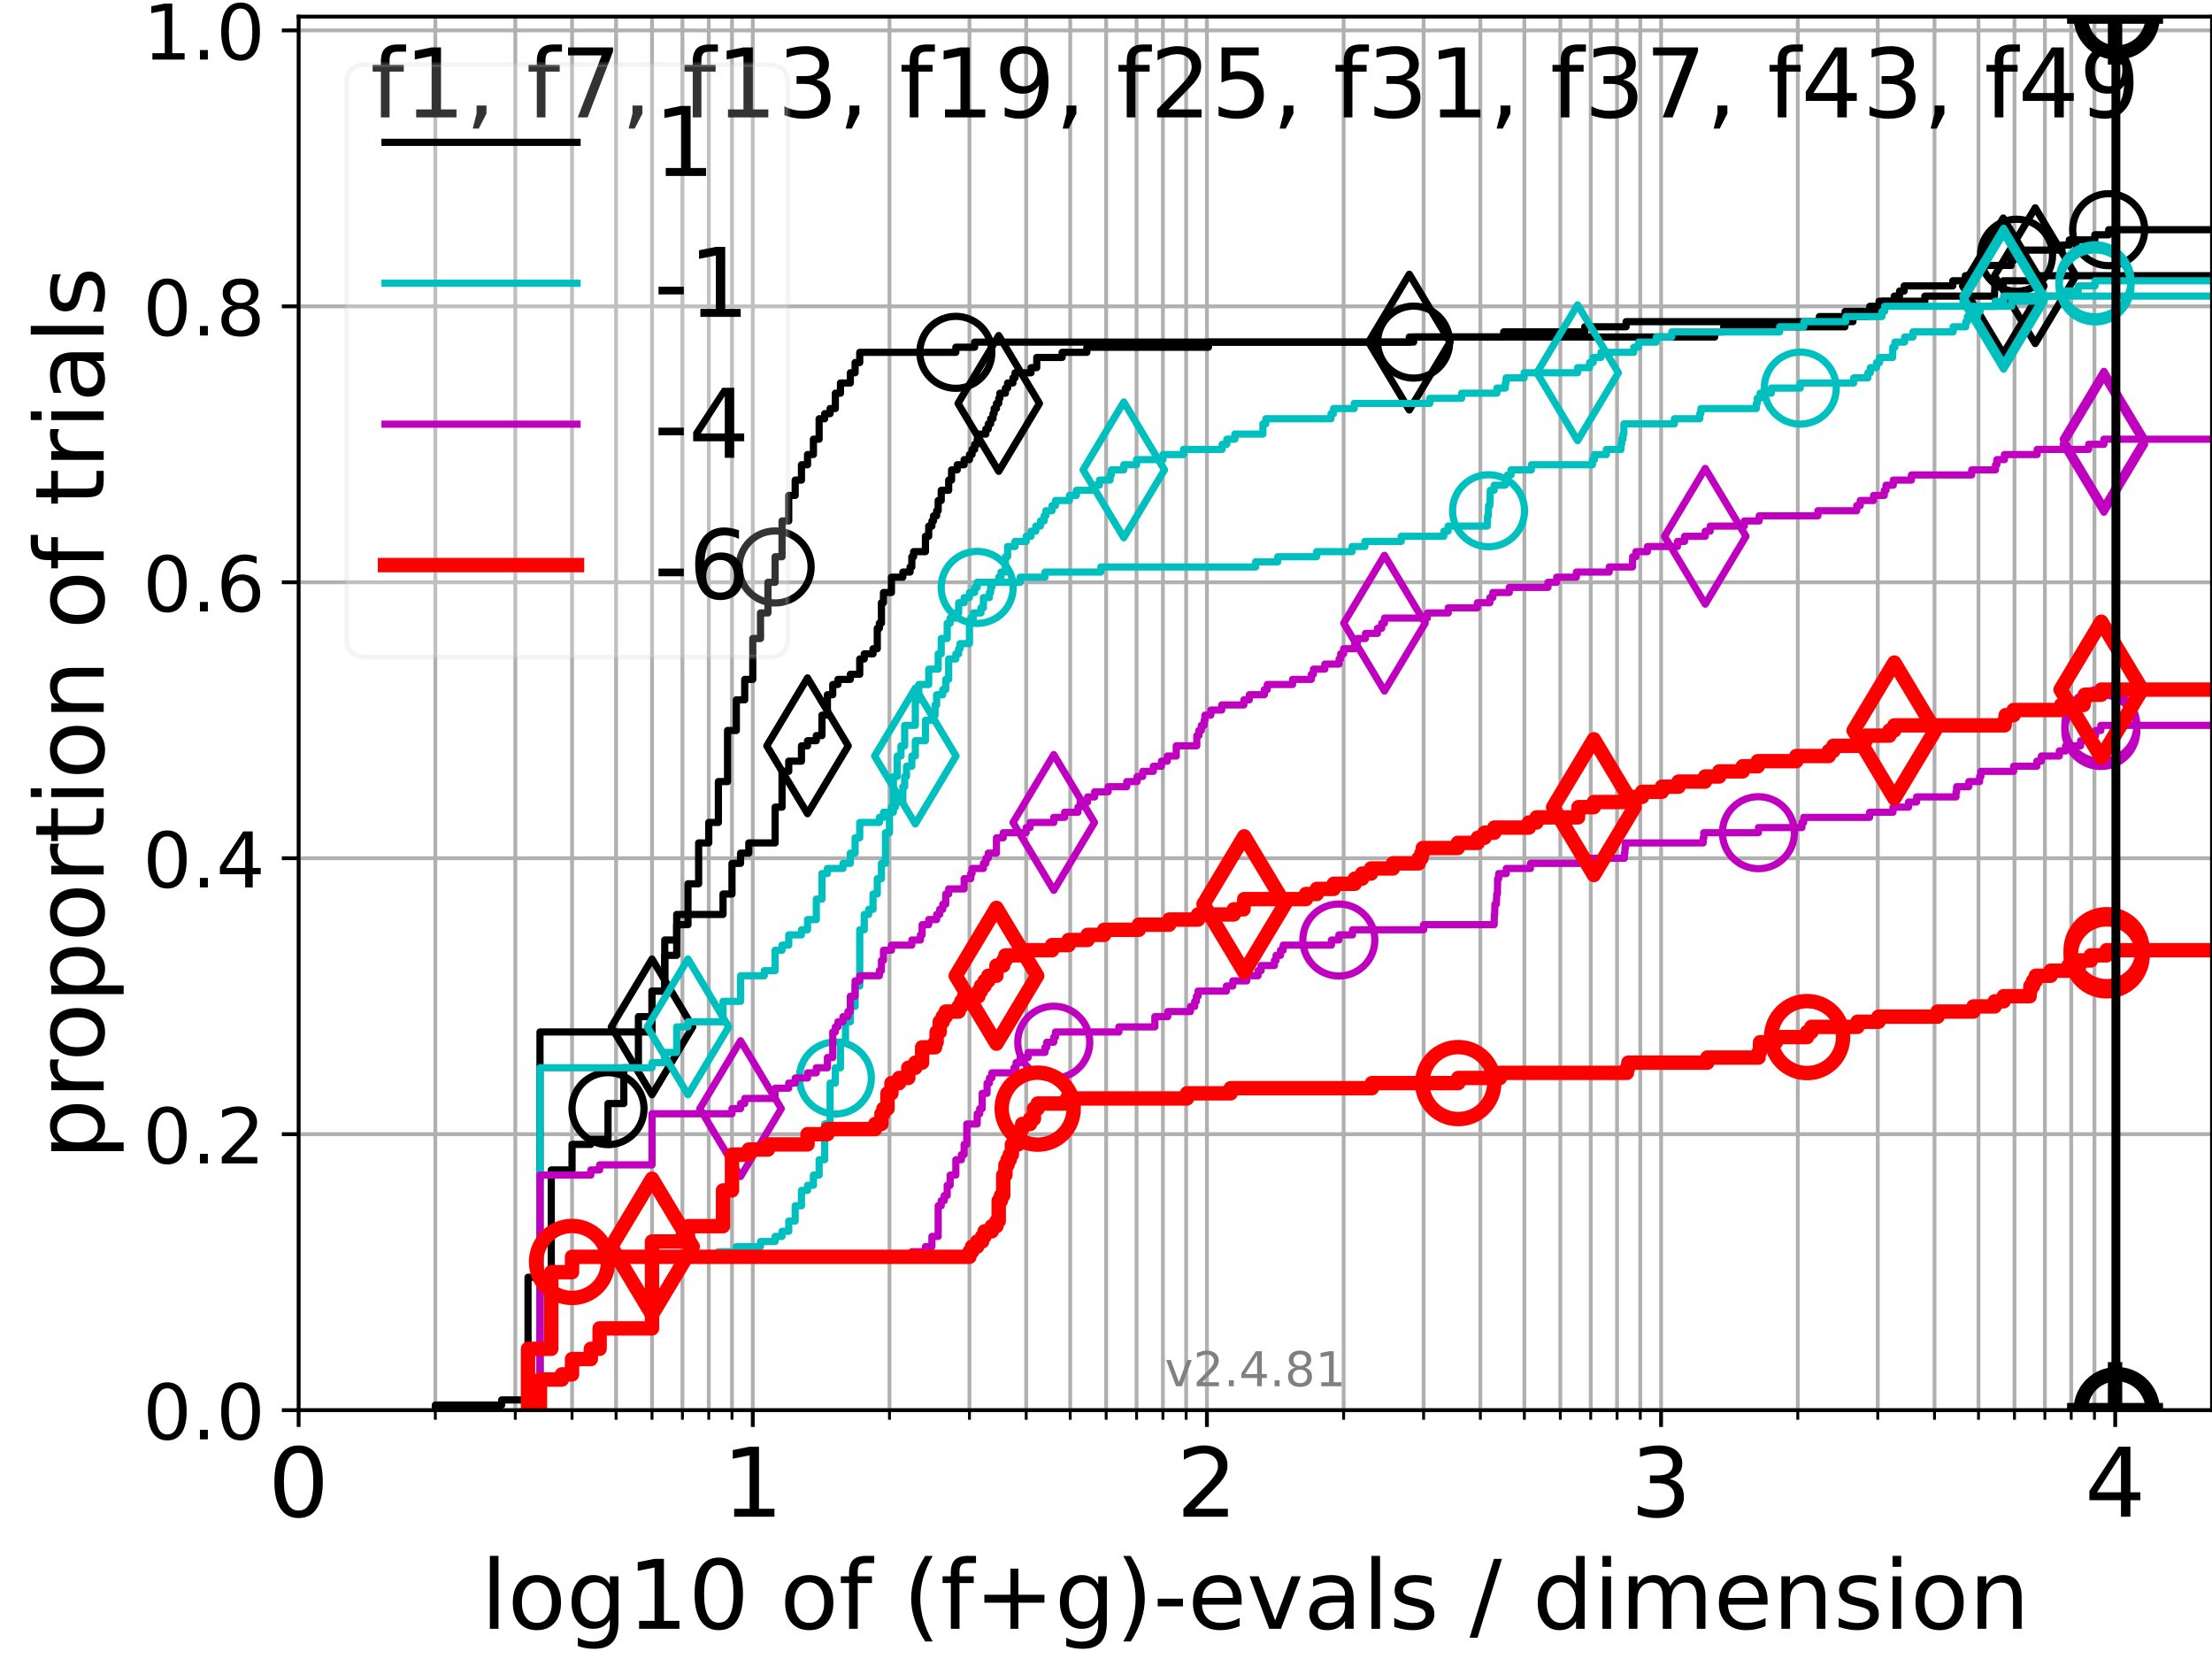 <?xml version="1.0" encoding="utf-8" standalone="no"?>
<!DOCTYPE svg PUBLIC "-//W3C//DTD SVG 1.1//EN"
  "http://www.w3.org/Graphics/SVG/1.1/DTD/svg11.dtd">
<!-- Created with matplotlib (https://matplotlib.org/) -->
<svg height="345.6pt" version="1.1" viewBox="0 0 460.8 345.6" width="460.8pt" xmlns="http://www.w3.org/2000/svg" xmlns:xlink="http://www.w3.org/1999/xlink">
 <defs>
  <style type="text/css">*{stroke-linecap:butt;stroke-linejoin:round;}</style>
 </defs>
 <g id="figure_1">
  <g id="patch_1">
   <path d="M 0 345.6 
L 460.8 345.6 
L 460.8 0 
L 0 0 
z
" style="fill:#ffffff;"/>
  </g>
  <g id="axes_1">
   <g id="patch_2">
    <path d="M 62.208 293.76 
L 460.8 293.76 
L 460.8 3.456 
L 62.208 3.456 
z
" style="fill:#ffffff;"/>
   </g>
   <g id="matplotlib.axis_1">
    <g id="xtick_1">
     <g id="line2d_1">
      <path clip-path="url(#p6cacaa7e49)" d="M 62.208 293.76 
L 62.208 3.456 
" style="fill:none;stroke:#b0b0b0;stroke-linecap:square;stroke-width:0.8;"/>
     </g>
     <g id="line2d_2">
      <defs>
       <path d="M 0 0 
L 0 3.5 
" id="m8efb926456" style="stroke:#000000;stroke-width:0.8;"/>
      </defs>
      <g>
       <use style="stroke:#000000;stroke-width:0.8;" x="62.208" xlink:href="#m8efb926456" y="293.76"/>
      </g>
     </g>
     <g id="text_1">
      <!-- 0 -->
      <g transform="translate(55.846 315.957)scale(0.2 -0.2)">
       <defs>
        <path d="M 31.781 66.406 
Q 24.172 66.406 20.328 58.906 
Q 16.5 51.422 16.5 36.375 
Q 16.5 21.391 20.328 13.891 
Q 24.172 6.391 31.781 6.391 
Q 39.453 6.391 43.281 13.891 
Q 47.125 21.391 47.125 36.375 
Q 47.125 51.422 43.281 58.906 
Q 39.453 66.406 31.781 66.406 
z
M 31.781 74.219 
Q 44.047 74.219 50.516 64.516 
Q 56.984 54.828 56.984 36.375 
Q 56.984 17.969 50.516 8.266 
Q 44.047 -1.422 31.781 -1.422 
Q 19.531 -1.422 13.062 8.266 
Q 6.594 17.969 6.594 36.375 
Q 6.594 54.828 13.062 64.516 
Q 19.531 74.219 31.781 74.219 
z
" id="DejaVuSans-48"/>
       </defs>
       <use xlink:href="#DejaVuSans-48"/>
      </g>
     </g>
    </g>
    <g id="xtick_2">
     <g id="line2d_3">
      <path clip-path="url(#p6cacaa7e49)" d="M 156.816 293.76 
L 156.816 3.456 
" style="fill:none;stroke:#b0b0b0;stroke-linecap:square;stroke-width:0.8;"/>
     </g>
     <g id="line2d_4">
      <g>
       <use style="stroke:#000000;stroke-width:0.8;" x="156.816" xlink:href="#m8efb926456" y="293.76"/>
      </g>
     </g>
     <g id="text_2">
      <!-- 1 -->
      <g transform="translate(150.454 315.957)scale(0.2 -0.2)">
       <defs>
        <path d="M 12.406 8.297 
L 28.516 8.297 
L 28.516 63.922 
L 10.984 60.406 
L 10.984 69.391 
L 28.422 72.906 
L 38.281 72.906 
L 38.281 8.297 
L 54.391 8.297 
L 54.391 0 
L 12.406 0 
z
" id="DejaVuSans-49"/>
       </defs>
       <use xlink:href="#DejaVuSans-49"/>
      </g>
     </g>
    </g>
    <g id="xtick_3">
     <g id="line2d_5">
      <path clip-path="url(#p6cacaa7e49)" d="M 251.424 293.76 
L 251.424 3.456 
" style="fill:none;stroke:#b0b0b0;stroke-linecap:square;stroke-width:0.8;"/>
     </g>
     <g id="line2d_6">
      <g>
       <use style="stroke:#000000;stroke-width:0.8;" x="251.424" xlink:href="#m8efb926456" y="293.76"/>
      </g>
     </g>
     <g id="text_3">
      <!-- 2 -->
      <g transform="translate(245.062 315.957)scale(0.2 -0.2)">
       <defs>
        <path d="M 19.188 8.297 
L 53.609 8.297 
L 53.609 0 
L 7.328 0 
L 7.328 8.297 
Q 12.938 14.109 22.625 23.891 
Q 32.328 33.688 34.812 36.531 
Q 39.547 41.844 41.422 45.531 
Q 43.312 49.219 43.312 52.781 
Q 43.312 58.594 39.234 62.25 
Q 35.156 65.922 28.609 65.922 
Q 23.969 65.922 18.812 64.312 
Q 13.672 62.703 7.812 59.422 
L 7.812 69.391 
Q 13.766 71.781 18.938 73 
Q 24.125 74.219 28.422 74.219 
Q 39.75 74.219 46.484 68.547 
Q 53.219 62.891 53.219 53.422 
Q 53.219 48.922 51.531 44.891 
Q 49.859 40.875 45.406 35.406 
Q 44.188 33.984 37.641 27.219 
Q 31.109 20.453 19.188 8.297 
z
" id="DejaVuSans-50"/>
       </defs>
       <use xlink:href="#DejaVuSans-50"/>
      </g>
     </g>
    </g>
    <g id="xtick_4">
     <g id="line2d_7">
      <path clip-path="url(#p6cacaa7e49)" d="M 346.032 293.76 
L 346.032 3.456 
" style="fill:none;stroke:#b0b0b0;stroke-linecap:square;stroke-width:0.8;"/>
     </g>
     <g id="line2d_8">
      <g>
       <use style="stroke:#000000;stroke-width:0.8;" x="346.032" xlink:href="#m8efb926456" y="293.76"/>
      </g>
     </g>
     <g id="text_4">
      <!-- 3 -->
      <g transform="translate(339.67 315.957)scale(0.2 -0.2)">
       <defs>
        <path d="M 40.578 39.312 
Q 47.656 37.797 51.625 33 
Q 55.609 28.219 55.609 21.188 
Q 55.609 10.406 48.188 4.484 
Q 40.766 -1.422 27.094 -1.422 
Q 22.516 -1.422 17.656 -0.516 
Q 12.797 0.391 7.625 2.203 
L 7.625 11.719 
Q 11.719 9.328 16.594 8.109 
Q 21.484 6.891 26.812 6.891 
Q 36.078 6.891 40.938 10.547 
Q 45.797 14.203 45.797 21.188 
Q 45.797 27.641 41.281 31.266 
Q 36.766 34.906 28.719 34.906 
L 20.219 34.906 
L 20.219 43.016 
L 29.109 43.016 
Q 36.375 43.016 40.234 45.922 
Q 44.094 48.828 44.094 54.297 
Q 44.094 59.906 40.109 62.906 
Q 36.141 65.922 28.719 65.922 
Q 24.656 65.922 20.016 65.031 
Q 15.375 64.156 9.812 62.312 
L 9.812 71.094 
Q 15.438 72.656 20.344 73.438 
Q 25.25 74.219 29.594 74.219 
Q 40.828 74.219 47.359 69.109 
Q 53.906 64.016 53.906 55.328 
Q 53.906 49.266 50.438 45.094 
Q 46.969 40.922 40.578 39.312 
z
" id="DejaVuSans-51"/>
       </defs>
       <use xlink:href="#DejaVuSans-51"/>
      </g>
     </g>
    </g>
    <g id="xtick_5">
     <g id="line2d_9">
      <path clip-path="url(#p6cacaa7e49)" d="M 440.64 293.76 
L 440.64 3.456 
" style="fill:none;stroke:#b0b0b0;stroke-linecap:square;stroke-width:0.8;"/>
     </g>
     <g id="line2d_10">
      <g>
       <use style="stroke:#000000;stroke-width:0.8;" x="440.64" xlink:href="#m8efb926456" y="293.76"/>
      </g>
     </g>
     <g id="text_5">
      <!-- 4 -->
      <g transform="translate(434.278 315.957)scale(0.2 -0.2)">
       <defs>
        <path d="M 37.797 64.312 
L 12.891 25.391 
L 37.797 25.391 
z
M 35.203 72.906 
L 47.609 72.906 
L 47.609 25.391 
L 58.016 25.391 
L 58.016 17.188 
L 47.609 17.188 
L 47.609 0 
L 37.797 0 
L 37.797 17.188 
L 4.891 17.188 
L 4.891 26.703 
z
" id="DejaVuSans-52"/>
       </defs>
       <use xlink:href="#DejaVuSans-52"/>
      </g>
     </g>
    </g>
    <g id="xtick_6">
     <g id="line2d_11">
      <path clip-path="url(#p6cacaa7e49)" d="M 90.688 293.76 
L 90.688 3.456 
" style="fill:none;stroke:#b0b0b0;stroke-linecap:square;stroke-width:0.8;"/>
     </g>
     <g id="line2d_12">
      <defs>
       <path d="M 0 0 
L 0 2 
" id="m942ee7a7db" style="stroke:#000000;stroke-width:0.6;"/>
      </defs>
      <g>
       <use style="stroke:#000000;stroke-width:0.6;" x="90.688" xlink:href="#m942ee7a7db" y="293.76"/>
      </g>
     </g>
    </g>
    <g id="xtick_7">
     <g id="line2d_13">
      <path clip-path="url(#p6cacaa7e49)" d="M 107.347 293.76 
L 107.347 3.456 
" style="fill:none;stroke:#b0b0b0;stroke-linecap:square;stroke-width:0.8;"/>
     </g>
     <g id="line2d_14">
      <g>
       <use style="stroke:#000000;stroke-width:0.6;" x="107.347" xlink:href="#m942ee7a7db" y="293.76"/>
      </g>
     </g>
    </g>
    <g id="xtick_8">
     <g id="line2d_15">
      <path clip-path="url(#p6cacaa7e49)" d="M 119.168 293.76 
L 119.168 3.456 
" style="fill:none;stroke:#b0b0b0;stroke-linecap:square;stroke-width:0.8;"/>
     </g>
     <g id="line2d_16">
      <g>
       <use style="stroke:#000000;stroke-width:0.6;" x="119.168" xlink:href="#m942ee7a7db" y="293.76"/>
      </g>
     </g>
    </g>
    <g id="xtick_9">
     <g id="line2d_17">
      <path clip-path="url(#p6cacaa7e49)" d="M 128.336 293.76 
L 128.336 3.456 
" style="fill:none;stroke:#b0b0b0;stroke-linecap:square;stroke-width:0.8;"/>
     </g>
     <g id="line2d_18">
      <g>
       <use style="stroke:#000000;stroke-width:0.6;" x="128.336" xlink:href="#m942ee7a7db" y="293.76"/>
      </g>
     </g>
    </g>
    <g id="xtick_10">
     <g id="line2d_19">
      <path clip-path="url(#p6cacaa7e49)" d="M 135.827 293.76 
L 135.827 3.456 
" style="fill:none;stroke:#b0b0b0;stroke-linecap:square;stroke-width:0.8;"/>
     </g>
     <g id="line2d_20">
      <g>
       <use style="stroke:#000000;stroke-width:0.6;" x="135.827" xlink:href="#m942ee7a7db" y="293.76"/>
      </g>
     </g>
    </g>
    <g id="xtick_11">
     <g id="line2d_21">
      <path clip-path="url(#p6cacaa7e49)" d="M 142.161 293.76 
L 142.161 3.456 
" style="fill:none;stroke:#b0b0b0;stroke-linecap:square;stroke-width:0.8;"/>
     </g>
     <g id="line2d_22">
      <g>
       <use style="stroke:#000000;stroke-width:0.6;" x="142.161" xlink:href="#m942ee7a7db" y="293.76"/>
      </g>
     </g>
    </g>
    <g id="xtick_12">
     <g id="line2d_23">
      <path clip-path="url(#p6cacaa7e49)" d="M 147.648 293.76 
L 147.648 3.456 
" style="fill:none;stroke:#b0b0b0;stroke-linecap:square;stroke-width:0.8;"/>
     </g>
     <g id="line2d_24">
      <g>
       <use style="stroke:#000000;stroke-width:0.6;" x="147.648" xlink:href="#m942ee7a7db" y="293.76"/>
      </g>
     </g>
    </g>
    <g id="xtick_13">
     <g id="line2d_25">
      <path clip-path="url(#p6cacaa7e49)" d="M 152.487 293.76 
L 152.487 3.456 
" style="fill:none;stroke:#b0b0b0;stroke-linecap:square;stroke-width:0.8;"/>
     </g>
     <g id="line2d_26">
      <g>
       <use style="stroke:#000000;stroke-width:0.6;" x="152.487" xlink:href="#m942ee7a7db" y="293.76"/>
      </g>
     </g>
    </g>
    <g id="xtick_14">
     <g id="line2d_27">
      <path clip-path="url(#p6cacaa7e49)" d="M 185.296 293.76 
L 185.296 3.456 
" style="fill:none;stroke:#b0b0b0;stroke-linecap:square;stroke-width:0.8;"/>
     </g>
     <g id="line2d_28">
      <g>
       <use style="stroke:#000000;stroke-width:0.6;" x="185.296" xlink:href="#m942ee7a7db" y="293.76"/>
      </g>
     </g>
    </g>
    <g id="xtick_15">
     <g id="line2d_29">
      <path clip-path="url(#p6cacaa7e49)" d="M 201.956 293.76 
L 201.956 3.456 
" style="fill:none;stroke:#b0b0b0;stroke-linecap:square;stroke-width:0.8;"/>
     </g>
     <g id="line2d_30">
      <g>
       <use style="stroke:#000000;stroke-width:0.6;" x="201.956" xlink:href="#m942ee7a7db" y="293.76"/>
      </g>
     </g>
    </g>
    <g id="xtick_16">
     <g id="line2d_31">
      <path clip-path="url(#p6cacaa7e49)" d="M 213.776 293.76 
L 213.776 3.456 
" style="fill:none;stroke:#b0b0b0;stroke-linecap:square;stroke-width:0.8;"/>
     </g>
     <g id="line2d_32">
      <g>
       <use style="stroke:#000000;stroke-width:0.6;" x="213.776" xlink:href="#m942ee7a7db" y="293.76"/>
      </g>
     </g>
    </g>
    <g id="xtick_17">
     <g id="line2d_33">
      <path clip-path="url(#p6cacaa7e49)" d="M 222.944 293.76 
L 222.944 3.456 
" style="fill:none;stroke:#b0b0b0;stroke-linecap:square;stroke-width:0.8;"/>
     </g>
     <g id="line2d_34">
      <g>
       <use style="stroke:#000000;stroke-width:0.6;" x="222.944" xlink:href="#m942ee7a7db" y="293.76"/>
      </g>
     </g>
    </g>
    <g id="xtick_18">
     <g id="line2d_35">
      <path clip-path="url(#p6cacaa7e49)" d="M 230.435 293.76 
L 230.435 3.456 
" style="fill:none;stroke:#b0b0b0;stroke-linecap:square;stroke-width:0.8;"/>
     </g>
     <g id="line2d_36">
      <g>
       <use style="stroke:#000000;stroke-width:0.6;" x="230.435" xlink:href="#m942ee7a7db" y="293.76"/>
      </g>
     </g>
    </g>
    <g id="xtick_19">
     <g id="line2d_37">
      <path clip-path="url(#p6cacaa7e49)" d="M 236.769 293.76 
L 236.769 3.456 
" style="fill:none;stroke:#b0b0b0;stroke-linecap:square;stroke-width:0.8;"/>
     </g>
     <g id="line2d_38">
      <g>
       <use style="stroke:#000000;stroke-width:0.6;" x="236.769" xlink:href="#m942ee7a7db" y="293.76"/>
      </g>
     </g>
    </g>
    <g id="xtick_20">
     <g id="line2d_39">
      <path clip-path="url(#p6cacaa7e49)" d="M 242.256 293.76 
L 242.256 3.456 
" style="fill:none;stroke:#b0b0b0;stroke-linecap:square;stroke-width:0.8;"/>
     </g>
     <g id="line2d_40">
      <g>
       <use style="stroke:#000000;stroke-width:0.6;" x="242.256" xlink:href="#m942ee7a7db" y="293.76"/>
      </g>
     </g>
    </g>
    <g id="xtick_21">
     <g id="line2d_41">
      <path clip-path="url(#p6cacaa7e49)" d="M 247.095 293.76 
L 247.095 3.456 
" style="fill:none;stroke:#b0b0b0;stroke-linecap:square;stroke-width:0.8;"/>
     </g>
     <g id="line2d_42">
      <g>
       <use style="stroke:#000000;stroke-width:0.6;" x="247.095" xlink:href="#m942ee7a7db" y="293.76"/>
      </g>
     </g>
    </g>
    <g id="xtick_22">
     <g id="line2d_43">
      <path clip-path="url(#p6cacaa7e49)" d="M 279.904 293.76 
L 279.904 3.456 
" style="fill:none;stroke:#b0b0b0;stroke-linecap:square;stroke-width:0.8;"/>
     </g>
     <g id="line2d_44">
      <g>
       <use style="stroke:#000000;stroke-width:0.6;" x="279.904" xlink:href="#m942ee7a7db" y="293.76"/>
      </g>
     </g>
    </g>
    <g id="xtick_23">
     <g id="line2d_45">
      <path clip-path="url(#p6cacaa7e49)" d="M 296.564 293.76 
L 296.564 3.456 
" style="fill:none;stroke:#b0b0b0;stroke-linecap:square;stroke-width:0.8;"/>
     </g>
     <g id="line2d_46">
      <g>
       <use style="stroke:#000000;stroke-width:0.6;" x="296.564" xlink:href="#m942ee7a7db" y="293.76"/>
      </g>
     </g>
    </g>
    <g id="xtick_24">
     <g id="line2d_47">
      <path clip-path="url(#p6cacaa7e49)" d="M 308.384 293.76 
L 308.384 3.456 
" style="fill:none;stroke:#b0b0b0;stroke-linecap:square;stroke-width:0.8;"/>
     </g>
     <g id="line2d_48">
      <g>
       <use style="stroke:#000000;stroke-width:0.6;" x="308.384" xlink:href="#m942ee7a7db" y="293.76"/>
      </g>
     </g>
    </g>
    <g id="xtick_25">
     <g id="line2d_49">
      <path clip-path="url(#p6cacaa7e49)" d="M 317.552 293.76 
L 317.552 3.456 
" style="fill:none;stroke:#b0b0b0;stroke-linecap:square;stroke-width:0.8;"/>
     </g>
     <g id="line2d_50">
      <g>
       <use style="stroke:#000000;stroke-width:0.6;" x="317.552" xlink:href="#m942ee7a7db" y="293.76"/>
      </g>
     </g>
    </g>
    <g id="xtick_26">
     <g id="line2d_51">
      <path clip-path="url(#p6cacaa7e49)" d="M 325.043 293.76 
L 325.043 3.456 
" style="fill:none;stroke:#b0b0b0;stroke-linecap:square;stroke-width:0.8;"/>
     </g>
     <g id="line2d_52">
      <g>
       <use style="stroke:#000000;stroke-width:0.6;" x="325.043" xlink:href="#m942ee7a7db" y="293.76"/>
      </g>
     </g>
    </g>
    <g id="xtick_27">
     <g id="line2d_53">
      <path clip-path="url(#p6cacaa7e49)" d="M 331.377 293.76 
L 331.377 3.456 
" style="fill:none;stroke:#b0b0b0;stroke-linecap:square;stroke-width:0.8;"/>
     </g>
     <g id="line2d_54">
      <g>
       <use style="stroke:#000000;stroke-width:0.6;" x="331.377" xlink:href="#m942ee7a7db" y="293.76"/>
      </g>
     </g>
    </g>
    <g id="xtick_28">
     <g id="line2d_55">
      <path clip-path="url(#p6cacaa7e49)" d="M 336.864 293.76 
L 336.864 3.456 
" style="fill:none;stroke:#b0b0b0;stroke-linecap:square;stroke-width:0.8;"/>
     </g>
     <g id="line2d_56">
      <g>
       <use style="stroke:#000000;stroke-width:0.6;" x="336.864" xlink:href="#m942ee7a7db" y="293.76"/>
      </g>
     </g>
    </g>
    <g id="xtick_29">
     <g id="line2d_57">
      <path clip-path="url(#p6cacaa7e49)" d="M 341.703 293.76 
L 341.703 3.456 
" style="fill:none;stroke:#b0b0b0;stroke-linecap:square;stroke-width:0.8;"/>
     </g>
     <g id="line2d_58">
      <g>
       <use style="stroke:#000000;stroke-width:0.6;" x="341.703" xlink:href="#m942ee7a7db" y="293.76"/>
      </g>
     </g>
    </g>
    <g id="xtick_30">
     <g id="line2d_59">
      <path clip-path="url(#p6cacaa7e49)" d="M 374.512 293.76 
L 374.512 3.456 
" style="fill:none;stroke:#b0b0b0;stroke-linecap:square;stroke-width:0.8;"/>
     </g>
     <g id="line2d_60">
      <g>
       <use style="stroke:#000000;stroke-width:0.6;" x="374.512" xlink:href="#m942ee7a7db" y="293.76"/>
      </g>
     </g>
    </g>
    <g id="xtick_31">
     <g id="line2d_61">
      <path clip-path="url(#p6cacaa7e49)" d="M 391.172 293.76 
L 391.172 3.456 
" style="fill:none;stroke:#b0b0b0;stroke-linecap:square;stroke-width:0.8;"/>
     </g>
     <g id="line2d_62">
      <g>
       <use style="stroke:#000000;stroke-width:0.6;" x="391.172" xlink:href="#m942ee7a7db" y="293.76"/>
      </g>
     </g>
    </g>
    <g id="xtick_32">
     <g id="line2d_63">
      <path clip-path="url(#p6cacaa7e49)" d="M 402.992 293.76 
L 402.992 3.456 
" style="fill:none;stroke:#b0b0b0;stroke-linecap:square;stroke-width:0.8;"/>
     </g>
     <g id="line2d_64">
      <g>
       <use style="stroke:#000000;stroke-width:0.6;" x="402.992" xlink:href="#m942ee7a7db" y="293.76"/>
      </g>
     </g>
    </g>
    <g id="xtick_33">
     <g id="line2d_65">
      <path clip-path="url(#p6cacaa7e49)" d="M 412.16 293.76 
L 412.16 3.456 
" style="fill:none;stroke:#b0b0b0;stroke-linecap:square;stroke-width:0.8;"/>
     </g>
     <g id="line2d_66">
      <g>
       <use style="stroke:#000000;stroke-width:0.6;" x="412.16" xlink:href="#m942ee7a7db" y="293.76"/>
      </g>
     </g>
    </g>
    <g id="xtick_34">
     <g id="line2d_67">
      <path clip-path="url(#p6cacaa7e49)" d="M 419.651 293.76 
L 419.651 3.456 
" style="fill:none;stroke:#b0b0b0;stroke-linecap:square;stroke-width:0.8;"/>
     </g>
     <g id="line2d_68">
      <g>
       <use style="stroke:#000000;stroke-width:0.6;" x="419.651" xlink:href="#m942ee7a7db" y="293.76"/>
      </g>
     </g>
    </g>
    <g id="xtick_35">
     <g id="line2d_69">
      <path clip-path="url(#p6cacaa7e49)" d="M 425.985 293.76 
L 425.985 3.456 
" style="fill:none;stroke:#b0b0b0;stroke-linecap:square;stroke-width:0.8;"/>
     </g>
     <g id="line2d_70">
      <g>
       <use style="stroke:#000000;stroke-width:0.6;" x="425.985" xlink:href="#m942ee7a7db" y="293.76"/>
      </g>
     </g>
    </g>
    <g id="xtick_36">
     <g id="line2d_71">
      <path clip-path="url(#p6cacaa7e49)" d="M 431.472 293.76 
L 431.472 3.456 
" style="fill:none;stroke:#b0b0b0;stroke-linecap:square;stroke-width:0.8;"/>
     </g>
     <g id="line2d_72">
      <g>
       <use style="stroke:#000000;stroke-width:0.6;" x="431.472" xlink:href="#m942ee7a7db" y="293.76"/>
      </g>
     </g>
    </g>
    <g id="xtick_37">
     <g id="line2d_73">
      <path clip-path="url(#p6cacaa7e49)" d="M 436.311 293.76 
L 436.311 3.456 
" style="fill:none;stroke:#b0b0b0;stroke-linecap:square;stroke-width:0.8;"/>
     </g>
     <g id="line2d_74">
      <g>
       <use style="stroke:#000000;stroke-width:0.6;" x="436.311" xlink:href="#m942ee7a7db" y="293.76"/>
      </g>
     </g>
    </g>
    <g id="text_6">
     <!-- log10 of (f+g)-evals / dimension -->
     <g transform="translate(100.165 339.313)scale(0.2 -0.2)">
      <defs>
       <path d="M 9.422 75.984 
L 18.406 75.984 
L 18.406 0 
L 9.422 0 
z
" id="DejaVuSans-108"/>
       <path d="M 30.609 48.391 
Q 23.391 48.391 19.188 42.75 
Q 14.984 37.109 14.984 27.297 
Q 14.984 17.484 19.156 11.844 
Q 23.344 6.203 30.609 6.203 
Q 37.797 6.203 41.984 11.859 
Q 46.188 17.531 46.188 27.297 
Q 46.188 37.016 41.984 42.703 
Q 37.797 48.391 30.609 48.391 
z
M 30.609 56 
Q 42.328 56 49.016 48.375 
Q 55.719 40.766 55.719 27.297 
Q 55.719 13.875 49.016 6.219 
Q 42.328 -1.422 30.609 -1.422 
Q 18.844 -1.422 12.172 6.219 
Q 5.516 13.875 5.516 27.297 
Q 5.516 40.766 12.172 48.375 
Q 18.844 56 30.609 56 
z
" id="DejaVuSans-111"/>
       <path d="M 45.406 27.984 
Q 45.406 37.75 41.375 43.109 
Q 37.359 48.484 30.078 48.484 
Q 22.859 48.484 18.828 43.109 
Q 14.797 37.75 14.797 27.984 
Q 14.797 18.266 18.828 12.891 
Q 22.859 7.516 30.078 7.516 
Q 37.359 7.516 41.375 12.891 
Q 45.406 18.266 45.406 27.984 
z
M 54.391 6.781 
Q 54.391 -7.172 48.188 -13.984 
Q 42 -20.797 29.203 -20.797 
Q 24.469 -20.797 20.266 -20.094 
Q 16.062 -19.391 12.109 -17.922 
L 12.109 -9.188 
Q 16.062 -11.328 19.922 -12.344 
Q 23.781 -13.375 27.781 -13.375 
Q 36.625 -13.375 41.016 -8.766 
Q 45.406 -4.156 45.406 5.172 
L 45.406 9.625 
Q 42.625 4.781 38.281 2.391 
Q 33.938 0 27.875 0 
Q 17.828 0 11.672 7.656 
Q 5.516 15.328 5.516 27.984 
Q 5.516 40.672 11.672 48.328 
Q 17.828 56 27.875 56 
Q 33.938 56 38.281 53.609 
Q 42.625 51.219 45.406 46.391 
L 45.406 54.688 
L 54.391 54.688 
z
" id="DejaVuSans-103"/>
       <path id="DejaVuSans-32"/>
       <path d="M 37.109 75.984 
L 37.109 68.5 
L 28.516 68.5 
Q 23.688 68.5 21.797 66.547 
Q 19.922 64.594 19.922 59.516 
L 19.922 54.688 
L 34.719 54.688 
L 34.719 47.703 
L 19.922 47.703 
L 19.922 0 
L 10.891 0 
L 10.891 47.703 
L 2.297 47.703 
L 2.297 54.688 
L 10.891 54.688 
L 10.891 58.5 
Q 10.891 67.625 15.141 71.797 
Q 19.391 75.984 28.609 75.984 
z
" id="DejaVuSans-102"/>
       <path d="M 31 75.875 
Q 24.469 64.656 21.281 53.656 
Q 18.109 42.672 18.109 31.391 
Q 18.109 20.125 21.312 9.062 
Q 24.516 -2 31 -13.188 
L 23.188 -13.188 
Q 15.875 -1.703 12.234 9.375 
Q 8.594 20.453 8.594 31.391 
Q 8.594 42.281 12.203 53.312 
Q 15.828 64.359 23.188 75.875 
z
" id="DejaVuSans-40"/>
       <path d="M 46 62.703 
L 46 35.5 
L 73.188 35.5 
L 73.188 27.203 
L 46 27.203 
L 46 0 
L 37.797 0 
L 37.797 27.203 
L 10.594 27.203 
L 10.594 35.5 
L 37.797 35.5 
L 37.797 62.703 
z
" id="DejaVuSans-43"/>
       <path d="M 8.016 75.875 
L 15.828 75.875 
Q 23.141 64.359 26.781 53.312 
Q 30.422 42.281 30.422 31.391 
Q 30.422 20.453 26.781 9.375 
Q 23.141 -1.703 15.828 -13.188 
L 8.016 -13.188 
Q 14.5 -2 17.703 9.062 
Q 20.906 20.125 20.906 31.391 
Q 20.906 42.672 17.703 53.656 
Q 14.5 64.656 8.016 75.875 
z
" id="DejaVuSans-41"/>
       <path d="M 4.891 31.391 
L 31.203 31.391 
L 31.203 23.391 
L 4.891 23.391 
z
" id="DejaVuSans-45"/>
       <path d="M 56.203 29.594 
L 56.203 25.203 
L 14.891 25.203 
Q 15.484 15.922 20.484 11.062 
Q 25.484 6.203 34.422 6.203 
Q 39.594 6.203 44.453 7.469 
Q 49.312 8.734 54.109 11.281 
L 54.109 2.781 
Q 49.266 0.734 44.188 -0.344 
Q 39.109 -1.422 33.891 -1.422 
Q 20.797 -1.422 13.156 6.188 
Q 5.516 13.812 5.516 26.812 
Q 5.516 40.234 12.766 48.109 
Q 20.016 56 32.328 56 
Q 43.359 56 49.781 48.891 
Q 56.203 41.797 56.203 29.594 
z
M 47.219 32.234 
Q 47.125 39.594 43.094 43.984 
Q 39.062 48.391 32.422 48.391 
Q 24.906 48.391 20.391 44.141 
Q 15.875 39.891 15.188 32.172 
z
" id="DejaVuSans-101"/>
       <path d="M 2.984 54.688 
L 12.5 54.688 
L 29.594 8.797 
L 46.688 54.688 
L 56.203 54.688 
L 35.688 0 
L 23.484 0 
z
" id="DejaVuSans-118"/>
       <path d="M 34.281 27.484 
Q 23.391 27.484 19.188 25 
Q 14.984 22.516 14.984 16.5 
Q 14.984 11.719 18.141 8.906 
Q 21.297 6.109 26.703 6.109 
Q 34.188 6.109 38.703 11.406 
Q 43.219 16.703 43.219 25.484 
L 43.219 27.484 
z
M 52.203 31.203 
L 52.203 0 
L 43.219 0 
L 43.219 8.297 
Q 40.141 3.328 35.547 0.953 
Q 30.953 -1.422 24.312 -1.422 
Q 15.922 -1.422 10.953 3.297 
Q 6 8.016 6 15.922 
Q 6 25.141 12.172 29.828 
Q 18.359 34.516 30.609 34.516 
L 43.219 34.516 
L 43.219 35.406 
Q 43.219 41.609 39.141 45 
Q 35.062 48.391 27.688 48.391 
Q 23 48.391 18.547 47.266 
Q 14.109 46.141 10.016 43.891 
L 10.016 52.203 
Q 14.938 54.109 19.578 55.047 
Q 24.219 56 28.609 56 
Q 40.484 56 46.344 49.844 
Q 52.203 43.703 52.203 31.203 
z
" id="DejaVuSans-97"/>
       <path d="M 44.281 53.078 
L 44.281 44.578 
Q 40.484 46.531 36.375 47.5 
Q 32.281 48.484 27.875 48.484 
Q 21.188 48.484 17.844 46.438 
Q 14.5 44.391 14.5 40.281 
Q 14.5 37.156 16.891 35.375 
Q 19.281 33.594 26.516 31.984 
L 29.594 31.297 
Q 39.156 29.25 43.188 25.516 
Q 47.219 21.781 47.219 15.094 
Q 47.219 7.469 41.188 3.016 
Q 35.156 -1.422 24.609 -1.422 
Q 20.219 -1.422 15.453 -0.562 
Q 10.688 0.297 5.422 2 
L 5.422 11.281 
Q 10.406 8.688 15.234 7.391 
Q 20.062 6.109 24.812 6.109 
Q 31.156 6.109 34.562 8.281 
Q 37.984 10.453 37.984 14.406 
Q 37.984 18.062 35.516 20.016 
Q 33.062 21.969 24.703 23.781 
L 21.578 24.516 
Q 13.234 26.266 9.516 29.906 
Q 5.812 33.547 5.812 39.891 
Q 5.812 47.609 11.281 51.797 
Q 16.75 56 26.812 56 
Q 31.781 56 36.172 55.266 
Q 40.578 54.547 44.281 53.078 
z
" id="DejaVuSans-115"/>
       <path d="M 25.391 72.906 
L 33.688 72.906 
L 8.297 -9.281 
L 0 -9.281 
z
" id="DejaVuSans-47"/>
       <path d="M 45.406 46.391 
L 45.406 75.984 
L 54.391 75.984 
L 54.391 0 
L 45.406 0 
L 45.406 8.203 
Q 42.578 3.328 38.25 0.953 
Q 33.938 -1.422 27.875 -1.422 
Q 17.969 -1.422 11.734 6.484 
Q 5.516 14.406 5.516 27.297 
Q 5.516 40.188 11.734 48.094 
Q 17.969 56 27.875 56 
Q 33.938 56 38.25 53.625 
Q 42.578 51.266 45.406 46.391 
z
M 14.797 27.297 
Q 14.797 17.391 18.875 11.75 
Q 22.953 6.109 30.078 6.109 
Q 37.203 6.109 41.297 11.75 
Q 45.406 17.391 45.406 27.297 
Q 45.406 37.203 41.297 42.844 
Q 37.203 48.484 30.078 48.484 
Q 22.953 48.484 18.875 42.844 
Q 14.797 37.203 14.797 27.297 
z
" id="DejaVuSans-100"/>
       <path d="M 9.422 54.688 
L 18.406 54.688 
L 18.406 0 
L 9.422 0 
z
M 9.422 75.984 
L 18.406 75.984 
L 18.406 64.594 
L 9.422 64.594 
z
" id="DejaVuSans-105"/>
       <path d="M 52 44.188 
Q 55.375 50.25 60.062 53.125 
Q 64.75 56 71.094 56 
Q 79.641 56 84.281 50.016 
Q 88.922 44.047 88.922 33.016 
L 88.922 0 
L 79.891 0 
L 79.891 32.719 
Q 79.891 40.578 77.094 44.375 
Q 74.312 48.188 68.609 48.188 
Q 61.625 48.188 57.562 43.547 
Q 53.516 38.922 53.516 30.906 
L 53.516 0 
L 44.484 0 
L 44.484 32.719 
Q 44.484 40.625 41.703 44.406 
Q 38.922 48.188 33.109 48.188 
Q 26.219 48.188 22.156 43.531 
Q 18.109 38.875 18.109 30.906 
L 18.109 0 
L 9.078 0 
L 9.078 54.688 
L 18.109 54.688 
L 18.109 46.188 
Q 21.188 51.219 25.484 53.609 
Q 29.781 56 35.688 56 
Q 41.656 56 45.828 52.969 
Q 50 49.953 52 44.188 
z
" id="DejaVuSans-109"/>
       <path d="M 54.891 33.016 
L 54.891 0 
L 45.906 0 
L 45.906 32.719 
Q 45.906 40.484 42.875 44.328 
Q 39.844 48.188 33.797 48.188 
Q 26.516 48.188 22.312 43.547 
Q 18.109 38.922 18.109 30.906 
L 18.109 0 
L 9.078 0 
L 9.078 54.688 
L 18.109 54.688 
L 18.109 46.188 
Q 21.344 51.125 25.703 53.562 
Q 30.078 56 35.797 56 
Q 45.219 56 50.047 50.172 
Q 54.891 44.344 54.891 33.016 
z
" id="DejaVuSans-110"/>
      </defs>
      <use xlink:href="#DejaVuSans-108"/>
      <use x="27.783" xlink:href="#DejaVuSans-111"/>
      <use x="88.965" xlink:href="#DejaVuSans-103"/>
      <use x="152.441" xlink:href="#DejaVuSans-49"/>
      <use x="216.064" xlink:href="#DejaVuSans-48"/>
      <use x="279.688" xlink:href="#DejaVuSans-32"/>
      <use x="311.475" xlink:href="#DejaVuSans-111"/>
      <use x="372.656" xlink:href="#DejaVuSans-102"/>
      <use x="407.861" xlink:href="#DejaVuSans-32"/>
      <use x="439.648" xlink:href="#DejaVuSans-40"/>
      <use x="478.662" xlink:href="#DejaVuSans-102"/>
      <use x="513.867" xlink:href="#DejaVuSans-43"/>
      <use x="597.656" xlink:href="#DejaVuSans-103"/>
      <use x="661.133" xlink:href="#DejaVuSans-41"/>
      <use x="700.146" xlink:href="#DejaVuSans-45"/>
      <use x="736.23" xlink:href="#DejaVuSans-101"/>
      <use x="797.754" xlink:href="#DejaVuSans-118"/>
      <use x="856.934" xlink:href="#DejaVuSans-97"/>
      <use x="918.213" xlink:href="#DejaVuSans-108"/>
      <use x="945.996" xlink:href="#DejaVuSans-115"/>
      <use x="998.096" xlink:href="#DejaVuSans-32"/>
      <use x="1029.883" xlink:href="#DejaVuSans-47"/>
      <use x="1063.574" xlink:href="#DejaVuSans-32"/>
      <use x="1095.361" xlink:href="#DejaVuSans-100"/>
      <use x="1158.838" xlink:href="#DejaVuSans-105"/>
      <use x="1186.621" xlink:href="#DejaVuSans-109"/>
      <use x="1284.033" xlink:href="#DejaVuSans-101"/>
      <use x="1345.557" xlink:href="#DejaVuSans-110"/>
      <use x="1408.936" xlink:href="#DejaVuSans-115"/>
      <use x="1461.035" xlink:href="#DejaVuSans-105"/>
      <use x="1488.818" xlink:href="#DejaVuSans-111"/>
      <use x="1550" xlink:href="#DejaVuSans-110"/>
     </g>
    </g>
   </g>
   <g id="matplotlib.axis_2">
    <g id="ytick_1">
     <g id="line2d_75">
      <path clip-path="url(#p6cacaa7e49)" d="M 62.208 293.76 
L 460.8 293.76 
" style="fill:none;stroke:#b0b0b0;stroke-linecap:square;stroke-width:0.8;"/>
     </g>
     <g id="line2d_76">
      <defs>
       <path d="M 0 0 
L -3.5 0 
" id="m33a6ae30f4" style="stroke:#000000;stroke-width:0.8;"/>
      </defs>
      <g>
       <use style="stroke:#000000;stroke-width:0.8;" x="62.208" xlink:href="#m33a6ae30f4" y="293.76"/>
      </g>
     </g>
     <g id="text_7">
      <!-- 0.0 -->
      <g transform="translate(29.763 299.839)scale(0.16 -0.16)">
       <defs>
        <path d="M 10.688 12.406 
L 21 12.406 
L 21 0 
L 10.688 0 
z
" id="DejaVuSans-46"/>
       </defs>
       <use xlink:href="#DejaVuSans-48"/>
       <use x="63.623" xlink:href="#DejaVuSans-46"/>
       <use x="95.41" xlink:href="#DejaVuSans-48"/>
      </g>
     </g>
    </g>
    <g id="ytick_2">
     <g id="line2d_77">
      <path clip-path="url(#p6cacaa7e49)" d="M 62.208 236.274 
L 460.8 236.274 
" style="fill:none;stroke:#b0b0b0;stroke-linecap:square;stroke-width:0.8;"/>
     </g>
     <g id="line2d_78">
      <g>
       <use style="stroke:#000000;stroke-width:0.8;" x="62.208" xlink:href="#m33a6ae30f4" y="236.274"/>
      </g>
     </g>
     <g id="text_8">
      <!-- 0.2 -->
      <g transform="translate(29.763 242.353)scale(0.16 -0.16)">
       <use xlink:href="#DejaVuSans-48"/>
       <use x="63.623" xlink:href="#DejaVuSans-46"/>
       <use x="95.41" xlink:href="#DejaVuSans-50"/>
      </g>
     </g>
    </g>
    <g id="ytick_3">
     <g id="line2d_79">
      <path clip-path="url(#p6cacaa7e49)" d="M 62.208 178.788 
L 460.8 178.788 
" style="fill:none;stroke:#b0b0b0;stroke-linecap:square;stroke-width:0.8;"/>
     </g>
     <g id="line2d_80">
      <g>
       <use style="stroke:#000000;stroke-width:0.8;" x="62.208" xlink:href="#m33a6ae30f4" y="178.788"/>
      </g>
     </g>
     <g id="text_9">
      <!-- 0.4 -->
      <g transform="translate(29.763 184.867)scale(0.16 -0.16)">
       <use xlink:href="#DejaVuSans-48"/>
       <use x="63.623" xlink:href="#DejaVuSans-46"/>
       <use x="95.41" xlink:href="#DejaVuSans-52"/>
      </g>
     </g>
    </g>
    <g id="ytick_4">
     <g id="line2d_81">
      <path clip-path="url(#p6cacaa7e49)" d="M 62.208 121.302 
L 460.8 121.302 
" style="fill:none;stroke:#b0b0b0;stroke-linecap:square;stroke-width:0.8;"/>
     </g>
     <g id="line2d_82">
      <g>
       <use style="stroke:#000000;stroke-width:0.8;" x="62.208" xlink:href="#m33a6ae30f4" y="121.302"/>
      </g>
     </g>
     <g id="text_10">
      <!-- 0.6 -->
      <g transform="translate(29.763 127.381)scale(0.16 -0.16)">
       <defs>
        <path d="M 33.016 40.375 
Q 26.375 40.375 22.484 35.828 
Q 18.609 31.297 18.609 23.391 
Q 18.609 15.531 22.484 10.953 
Q 26.375 6.391 33.016 6.391 
Q 39.656 6.391 43.531 10.953 
Q 47.406 15.531 47.406 23.391 
Q 47.406 31.297 43.531 35.828 
Q 39.656 40.375 33.016 40.375 
z
M 52.594 71.297 
L 52.594 62.312 
Q 48.875 64.062 45.094 64.984 
Q 41.312 65.922 37.594 65.922 
Q 27.828 65.922 22.672 59.328 
Q 17.531 52.734 16.797 39.406 
Q 19.672 43.656 24.016 45.922 
Q 28.375 48.188 33.594 48.188 
Q 44.578 48.188 50.953 41.516 
Q 57.328 34.859 57.328 23.391 
Q 57.328 12.156 50.688 5.359 
Q 44.047 -1.422 33.016 -1.422 
Q 20.359 -1.422 13.672 8.266 
Q 6.984 17.969 6.984 36.375 
Q 6.984 53.656 15.188 63.938 
Q 23.391 74.219 37.203 74.219 
Q 40.922 74.219 44.703 73.484 
Q 48.484 72.75 52.594 71.297 
z
" id="DejaVuSans-54"/>
       </defs>
       <use xlink:href="#DejaVuSans-48"/>
       <use x="63.623" xlink:href="#DejaVuSans-46"/>
       <use x="95.41" xlink:href="#DejaVuSans-54"/>
      </g>
     </g>
    </g>
    <g id="ytick_5">
     <g id="line2d_83">
      <path clip-path="url(#p6cacaa7e49)" d="M 62.208 63.816 
L 460.8 63.816 
" style="fill:none;stroke:#b0b0b0;stroke-linecap:square;stroke-width:0.8;"/>
     </g>
     <g id="line2d_84">
      <g>
       <use style="stroke:#000000;stroke-width:0.8;" x="62.208" xlink:href="#m33a6ae30f4" y="63.816"/>
      </g>
     </g>
     <g id="text_11">
      <!-- 0.8 -->
      <g transform="translate(29.763 69.895)scale(0.16 -0.16)">
       <defs>
        <path d="M 31.781 34.625 
Q 24.75 34.625 20.719 30.859 
Q 16.703 27.094 16.703 20.516 
Q 16.703 13.922 20.719 10.156 
Q 24.75 6.391 31.781 6.391 
Q 38.812 6.391 42.859 10.172 
Q 46.922 13.969 46.922 20.516 
Q 46.922 27.094 42.891 30.859 
Q 38.875 34.625 31.781 34.625 
z
M 21.922 38.812 
Q 15.578 40.375 12.031 44.719 
Q 8.5 49.078 8.5 55.328 
Q 8.5 64.062 14.719 69.141 
Q 20.953 74.219 31.781 74.219 
Q 42.672 74.219 48.875 69.141 
Q 55.078 64.062 55.078 55.328 
Q 55.078 49.078 51.531 44.719 
Q 48 40.375 41.703 38.812 
Q 48.828 37.156 52.797 32.312 
Q 56.781 27.484 56.781 20.516 
Q 56.781 9.906 50.312 4.234 
Q 43.844 -1.422 31.781 -1.422 
Q 19.734 -1.422 13.25 4.234 
Q 6.781 9.906 6.781 20.516 
Q 6.781 27.484 10.781 32.312 
Q 14.797 37.156 21.922 38.812 
z
M 18.312 54.391 
Q 18.312 48.734 21.844 45.562 
Q 25.391 42.391 31.781 42.391 
Q 38.141 42.391 41.719 45.562 
Q 45.312 48.734 45.312 54.391 
Q 45.312 60.062 41.719 63.234 
Q 38.141 66.406 31.781 66.406 
Q 25.391 66.406 21.844 63.234 
Q 18.312 60.062 18.312 54.391 
z
" id="DejaVuSans-56"/>
       </defs>
       <use xlink:href="#DejaVuSans-48"/>
       <use x="63.623" xlink:href="#DejaVuSans-46"/>
       <use x="95.41" xlink:href="#DejaVuSans-56"/>
      </g>
     </g>
    </g>
    <g id="ytick_6">
     <g id="line2d_85">
      <path clip-path="url(#p6cacaa7e49)" d="M 62.208 6.33 
L 460.8 6.33 
" style="fill:none;stroke:#b0b0b0;stroke-linecap:square;stroke-width:0.8;"/>
     </g>
     <g id="line2d_86">
      <g>
       <use style="stroke:#000000;stroke-width:0.8;" x="62.208" xlink:href="#m33a6ae30f4" y="6.33"/>
      </g>
     </g>
     <g id="text_12">
      <!-- 1.0 -->
      <g transform="translate(29.763 12.409)scale(0.16 -0.16)">
       <use xlink:href="#DejaVuSans-49"/>
       <use x="63.623" xlink:href="#DejaVuSans-46"/>
       <use x="95.41" xlink:href="#DejaVuSans-48"/>
      </g>
     </g>
    </g>
    <g id="text_13">
     <!-- proportion of trials -->
     <g transform="translate(21.604 241.614)rotate(-90)scale(0.2 -0.2)">
      <defs>
       <path d="M 18.109 8.203 
L 18.109 -20.797 
L 9.078 -20.797 
L 9.078 54.688 
L 18.109 54.688 
L 18.109 46.391 
Q 20.953 51.266 25.266 53.625 
Q 29.594 56 35.594 56 
Q 45.562 56 51.781 48.094 
Q 58.016 40.188 58.016 27.297 
Q 58.016 14.406 51.781 6.484 
Q 45.562 -1.422 35.594 -1.422 
Q 29.594 -1.422 25.266 0.953 
Q 20.953 3.328 18.109 8.203 
z
M 48.688 27.297 
Q 48.688 37.203 44.609 42.844 
Q 40.531 48.484 33.406 48.484 
Q 26.266 48.484 22.188 42.844 
Q 18.109 37.203 18.109 27.297 
Q 18.109 17.391 22.188 11.75 
Q 26.266 6.109 33.406 6.109 
Q 40.531 6.109 44.609 11.75 
Q 48.688 17.391 48.688 27.297 
z
" id="DejaVuSans-112"/>
       <path d="M 41.109 46.297 
Q 39.594 47.172 37.812 47.578 
Q 36.031 48 33.891 48 
Q 26.266 48 22.188 43.047 
Q 18.109 38.094 18.109 28.812 
L 18.109 0 
L 9.078 0 
L 9.078 54.688 
L 18.109 54.688 
L 18.109 46.188 
Q 20.953 51.172 25.484 53.578 
Q 30.031 56 36.531 56 
Q 37.453 56 38.578 55.875 
Q 39.703 55.766 41.062 55.516 
z
" id="DejaVuSans-114"/>
       <path d="M 18.312 70.219 
L 18.312 54.688 
L 36.812 54.688 
L 36.812 47.703 
L 18.312 47.703 
L 18.312 18.016 
Q 18.312 11.328 20.141 9.422 
Q 21.969 7.516 27.594 7.516 
L 36.812 7.516 
L 36.812 0 
L 27.594 0 
Q 17.188 0 13.234 3.875 
Q 9.281 7.766 9.281 18.016 
L 9.281 47.703 
L 2.688 47.703 
L 2.688 54.688 
L 9.281 54.688 
L 9.281 70.219 
z
" id="DejaVuSans-116"/>
      </defs>
      <use xlink:href="#DejaVuSans-112"/>
      <use x="63.477" xlink:href="#DejaVuSans-114"/>
      <use x="102.34" xlink:href="#DejaVuSans-111"/>
      <use x="163.521" xlink:href="#DejaVuSans-112"/>
      <use x="226.998" xlink:href="#DejaVuSans-111"/>
      <use x="288.18" xlink:href="#DejaVuSans-114"/>
      <use x="329.293" xlink:href="#DejaVuSans-116"/>
      <use x="368.502" xlink:href="#DejaVuSans-105"/>
      <use x="396.285" xlink:href="#DejaVuSans-111"/>
      <use x="457.467" xlink:href="#DejaVuSans-110"/>
      <use x="520.846" xlink:href="#DejaVuSans-32"/>
      <use x="552.633" xlink:href="#DejaVuSans-111"/>
      <use x="613.814" xlink:href="#DejaVuSans-102"/>
      <use x="649.02" xlink:href="#DejaVuSans-32"/>
      <use x="680.807" xlink:href="#DejaVuSans-116"/>
      <use x="720.016" xlink:href="#DejaVuSans-114"/>
      <use x="761.129" xlink:href="#DejaVuSans-105"/>
      <use x="788.912" xlink:href="#DejaVuSans-97"/>
      <use x="850.191" xlink:href="#DejaVuSans-108"/>
      <use x="877.975" xlink:href="#DejaVuSans-115"/>
     </g>
    </g>
   </g>
   <g id="line2d_87">
    <path clip-path="url(#p6cacaa7e49)" d="M 112.49 293.76 
L 112.49 214.983 
L 135.827 214.983 
L 135.827 206.467 
L 138.479 206.467 
L 138.479 195.821 
L 140.97 195.821 
L 140.97 190.498 
L 150.619 190.498 
L 150.619 186.24 
L 152.487 186.24 
L 152.487 179.853 
L 154.274 179.853 
L 154.274 177.724 
L 155.986 177.724 
L 155.986 175.594 
L 161.472 175.594 
L 161.472 168.143 
L 162.914 168.143 
L 162.914 160.691 
L 164.307 160.691 
L 164.307 158.562 
L 166.959 158.562 
L 166.959 155.368 
L 168.223 155.368 
L 168.223 154.303 
L 170.05 154.303 
L 170.05 153.239 
L 171.224 153.239 
L 171.224 148.981 
L 172.365 148.981 
L 172.365 144.722 
L 173.476 144.722 
L 173.476 142.593 
L 174.557 142.593 
L 174.557 141.529 
L 177.142 141.529 
L 177.142 140.464 
L 179.099 140.464 
L 179.099 137.27 
L 180.043 137.27 
L 180.043 136.206 
L 181.87 136.206 
L 181.87 135.141 
L 182.754 135.141 
L 182.754 130.883 
L 183.188 130.883 
L 183.188 129.819 
L 183.619 129.819 
L 183.619 125.56 
L 184.044 125.56 
L 184.044 123.431 
L 185.705 123.431 
L 185.705 120.238 
L 188.076 120.238 
L 188.076 119.173 
L 189.584 119.173 
L 189.584 118.109 
L 189.952 118.109 
L 189.952 115.979 
L 190.318 115.979 
L 190.318 114.915 
L 192.787 114.915 
L 192.787 111.721 
L 193.466 111.721 
L 193.466 109.592 
L 194.134 109.592 
L 194.134 108.528 
L 194.464 108.528 
L 194.464 107.463 
L 195.117 107.463 
L 195.117 106.398 
L 195.439 106.398 
L 195.439 104.269 
L 196.076 104.269 
L 196.076 102.14 
L 197.626 102.14 
L 197.626 100.011 
L 198.231 100.011 
L 198.231 97.882 
L 199.413 97.882 
L 199.413 96.817 
L 200.845 96.817 
L 200.845 95.753 
L 201.956 95.753 
L 201.956 94.688 
L 202.5 94.688 
L 202.5 93.624 
L 203.037 93.624 
L 203.037 92.559 
L 203.567 92.559 
L 203.567 91.495 
L 203.83 91.495 
L 203.83 90.43 
L 205.371 90.43 
L 205.371 89.366 
L 205.872 89.366 
L 205.872 88.301 
L 206.367 88.301 
L 206.367 87.236 
L 206.856 87.236 
L 206.856 86.172 
L 207.098 86.172 
L 207.098 85.107 
L 207.579 85.107 
L 207.579 84.043 
L 208.054 84.043 
L 208.054 82.978 
L 208.289 82.978 
L 208.289 81.914 
L 209.447 81.914 
L 209.447 80.849 
L 209.901 80.849 
L 209.901 79.785 
L 211.014 79.785 
L 211.014 78.72 
L 211.451 78.72 
L 211.451 77.655 
L 214.79 77.655 
L 214.79 76.591 
L 215.976 76.591 
L 215.976 74.462 
L 221.267 74.462 
L 221.267 73.397 
L 226.41 73.397 
L 226.41 72.333 
L 251.751 72.333 
L 251.751 71.268 
L 293.582 71.268 
L 293.582 70.204 
L 313.241 70.204 
L 313.241 69.139 
L 330.138 69.139 
L 330.138 68.074 
L 338.741 68.074 
L 338.741 67.01 
L 379.014 67.01 
L 379.014 65.945 
L 384.375 65.945 
L 384.375 64.881 
L 391.71 64.881 
L 391.71 63.816 
L 392.191 63.816 
L 392.191 62.752 
L 400.979 62.752 
L 400.979 61.687 
L 415.479 61.687 
L 415.571 59.558 
L 417.314 59.558 
L 417.314 58.493 
L 423.979 58.493 
L 423.979 57.429 
L 423.979 57.429 
L 460.8 57.429 
L 460.8 57.429 
" style="fill:none;stroke:#000000;stroke-linecap:square;stroke-width:1.5;"/>
   </g>
   <g id="line2d_88">
    <defs>
     <path d="M -0 14.142 
L 8.485 0 
L -0 -14.142 
L -8.485 -0 
z
" id="mc5a49151f0" style="stroke:#000000;stroke-linejoin:miter;stroke-width:1.5;"/>
    </defs>
    <g clip-path="url(#p6cacaa7e49)">
     <use style="fill-opacity:0;stroke:#000000;stroke-linejoin:miter;stroke-width:1.5;" x="135.827" xlink:href="#mc5a49151f0" y="213.918"/>
     <use style="fill-opacity:0;stroke:#000000;stroke-linejoin:miter;stroke-width:1.5;" x="168.223" xlink:href="#mc5a49151f0" y="155.368"/>
     <use style="fill-opacity:0;stroke:#000000;stroke-linejoin:miter;stroke-width:1.5;" x="208.054" xlink:href="#mc5a49151f0" y="84.043"/>
     <use style="fill-opacity:0;stroke:#000000;stroke-linejoin:miter;stroke-width:1.5;" x="293.582" xlink:href="#mc5a49151f0" y="71.268"/>
     <use style="fill-opacity:0;stroke:#000000;stroke-linejoin:miter;stroke-width:1.5;" x="417.314" xlink:href="#mc5a49151f0" y="59.558"/>
     <use style="fill-opacity:0;stroke:#000000;stroke-linejoin:miter;stroke-width:1.5;" x="423.979" xlink:href="#mc5a49151f0" y="57.429"/>
    </g>
   </g>
   <g id="line2d_89">
    <path clip-path="url(#p6cacaa7e49)" style="fill:none;stroke:#000000;stroke-linecap:square;stroke-width:1.5;"/>
    <g clip-path="url(#p6cacaa7e49)">
     <use style="fill-opacity:0;stroke:#000000;stroke-linejoin:miter;stroke-width:1.5;" x="-1" xlink:href="#mc5a49151f0" y="581.19"/>
     <use style="fill-opacity:0;stroke:#000000;stroke-linejoin:miter;stroke-width:1.5;" x="460.8" xlink:href="#mc5a49151f0" y="581.19"/>
    </g>
   </g>
   <g id="line2d_90">
    <path clip-path="url(#p6cacaa7e49)" d="M 90.688 293.76 
L 90.688 292.695 
L 104.513 292.695 
L 104.513 291.631 
L 109.999 291.631 
L 109.999 266.082 
L 114.839 266.082 
L 114.839 243.726 
L 119.168 243.726 
L 119.168 238.403 
L 123.084 238.403 
L 123.084 237.339 
L 126.659 237.339 
L 126.659 229.887 
L 129.948 229.887 
L 129.948 222.435 
L 132.993 222.435 
L 132.993 211.789 
L 135.827 211.789 
L 135.827 206.467 
L 138.479 206.467 
L 138.479 199.015 
L 140.97 199.015 
L 140.97 192.627 
L 143.319 192.627 
L 143.319 184.111 
L 145.54 184.111 
L 145.54 175.594 
L 147.648 175.594 
L 147.648 171.336 
L 149.652 171.336 
L 149.652 162.82 
L 151.564 162.82 
L 151.564 152.174 
L 153.39 152.174 
L 153.39 145.787 
L 155.139 145.787 
L 155.139 141.529 
L 156.816 141.529 
L 156.816 133.012 
L 158.428 133.012 
L 158.428 127.69 
L 159.978 127.69 
L 159.978 121.302 
L 161.472 121.302 
L 161.472 115.979 
L 162.914 115.979 
L 162.914 108.528 
L 164.307 108.528 
L 164.307 103.205 
L 165.654 103.205 
L 165.654 100.011 
L 166.959 100.011 
L 166.959 96.817 
L 168.223 96.817 
L 168.223 94.688 
L 169.45 94.688 
L 169.45 91.495 
L 170.641 91.495 
L 170.641 87.236 
L 171.798 87.236 
L 171.798 86.172 
L 172.924 86.172 
L 172.924 85.107 
L 174.02 85.107 
L 174.02 81.914 
L 175.087 81.914 
L 175.087 79.785 
L 177.142 79.785 
L 177.142 77.655 
L 178.132 77.655 
L 178.132 75.526 
L 179.099 75.526 
L 179.099 73.397 
L 199.121 73.397 
L 199.121 72.333 
L 203.037 72.333 
L 203.037 71.268 
L 294.485 71.268 
L 294.485 70.204 
L 357.208 70.204 
L 357.208 69.139 
L 359.075 69.139 
L 359.075 68.074 
L 384.342 68.074 
L 384.342 67.01 
L 385.997 67.01 
L 385.997 65.945 
L 388.917 65.945 
L 388.917 64.881 
L 389.506 64.881 
L 389.506 63.816 
L 391.434 63.816 
L 391.434 62.752 
L 394.609 62.752 
L 394.609 61.687 
L 395.718 61.687 
L 395.718 60.623 
L 396.675 60.623 
L 396.675 59.558 
L 406.803 59.558 
L 406.803 58.493 
L 409.418 58.493 
L 409.418 57.429 
L 411.898 57.429 
L 411.898 56.364 
L 412.413 56.364 
L 412.413 55.3 
L 418.975 55.3 
L 418.975 54.235 
L 419.465 54.235 
L 419.465 53.171 
L 420.082 53.171 
L 420.082 52.106 
L 429.538 52.106 
L 429.538 51.042 
L 431.079 51.042 
L 431.079 49.977 
L 436.387 49.977 
L 436.387 48.912 
L 439.277 48.912 
L 439.277 47.848 
L 439.277 47.848 
L 460.8 47.848 
L 460.8 47.848 
" style="fill:none;stroke:#000000;stroke-linecap:square;stroke-width:1.5;"/>
   </g>
   <g id="line2d_91">
    <defs>
     <path d="M 0 7.5 
C 1.989 7.5 3.897 6.71 5.303 5.303 
C 6.71 3.897 7.5 1.989 7.5 0 
C 7.5 -1.989 6.71 -3.897 5.303 -5.303 
C 3.897 -6.71 1.989 -7.5 0 -7.5 
C -1.989 -7.5 -3.897 -6.71 -5.303 -5.303 
C -6.71 -3.897 -7.5 -1.989 -7.5 0 
C -7.5 1.989 -6.71 3.897 -5.303 5.303 
C -3.897 6.71 -1.989 7.5 0 7.5 
z
" id="maab96a450e" style="stroke:#000000;stroke-width:1.5;"/>
    </defs>
    <g clip-path="url(#p6cacaa7e49)">
     <use style="fill-opacity:0;stroke:#000000;stroke-width:1.5;" x="126.659" xlink:href="#maab96a450e" y="230.951"/>
     <use style="fill-opacity:0;stroke:#000000;stroke-width:1.5;" x="161.472" xlink:href="#maab96a450e" y="118.109"/>
     <use style="fill-opacity:0;stroke:#000000;stroke-width:1.5;" x="199.121" xlink:href="#maab96a450e" y="73.397"/>
     <use style="fill-opacity:0;stroke:#000000;stroke-width:1.5;" x="294.485" xlink:href="#maab96a450e" y="71.268"/>
     <use style="fill-opacity:0;stroke:#000000;stroke-width:1.5;" x="420.082" xlink:href="#maab96a450e" y="53.171"/>
     <use style="fill-opacity:0;stroke:#000000;stroke-width:1.5;" x="439.277" xlink:href="#maab96a450e" y="47.848"/>
    </g>
   </g>
   <g id="line2d_92">
    <path clip-path="url(#p6cacaa7e49)" style="fill:none;stroke:#000000;stroke-linecap:square;stroke-width:1.5;"/>
   </g>
   <g id="line2d_93">
    <path clip-path="url(#p6cacaa7e49)" d="M 112.49 293.76 
L 112.49 222.435 
L 135.827 222.435 
L 135.827 221.37 
L 138.479 221.37 
L 138.479 219.241 
L 140.97 219.241 
L 140.97 213.918 
L 143.319 213.918 
L 143.319 212.854 
L 150.619 212.854 
L 150.619 208.596 
L 154.274 208.596 
L 154.274 203.273 
L 159.21 203.273 
L 159.21 202.208 
L 161.472 202.208 
L 161.472 197.95 
L 162.914 197.95 
L 162.914 196.886 
L 164.307 196.886 
L 164.307 194.756 
L 166.959 194.756 
L 166.959 193.692 
L 168.223 193.692 
L 168.223 191.563 
L 170.05 191.563 
L 170.05 187.305 
L 171.224 187.305 
L 171.224 181.982 
L 172.365 181.982 
L 172.365 180.917 
L 175.611 180.917 
L 175.611 179.853 
L 177.142 179.853 
L 177.142 177.724 
L 178.132 177.724 
L 178.132 174.53 
L 179.099 174.53 
L 179.099 171.336 
L 183.188 171.336 
L 183.188 170.272 
L 184.044 170.272 
L 184.044 169.207 
L 185.705 169.207 
L 185.705 168.143 
L 186.51 168.143 
L 186.51 167.078 
L 188.076 167.078 
L 188.076 163.884 
L 188.458 163.884 
L 188.458 161.755 
L 188.837 161.755 
L 188.837 159.626 
L 189.952 159.626 
L 189.952 157.497 
L 190.68 157.497 
L 190.68 154.303 
L 192.787 154.303 
L 192.787 150.045 
L 194.464 150.045 
L 194.464 148.981 
L 194.792 148.981 
L 194.792 146.851 
L 195.117 146.851 
L 195.117 144.722 
L 196.391 144.722 
L 196.391 143.658 
L 197.013 143.658 
L 197.013 141.529 
L 197.626 141.529 
L 197.626 137.27 
L 199.121 137.27 
L 199.121 136.206 
L 199.704 136.206 
L 199.704 135.141 
L 199.992 135.141 
L 199.992 134.077 
L 201.956 134.077 
L 201.956 129.819 
L 202.229 129.819 
L 202.229 128.754 
L 202.769 128.754 
L 202.769 127.69 
L 204.35 127.69 
L 204.35 126.625 
L 204.863 126.625 
L 204.863 124.496 
L 206.12 124.496 
L 206.12 123.431 
L 206.367 123.431 
L 206.367 122.367 
L 206.612 122.367 
L 206.612 121.302 
L 208.054 121.302 
L 208.054 120.238 
L 208.523 120.238 
L 208.523 119.173 
L 209.447 119.173 
L 209.447 115.979 
L 209.901 115.979 
L 209.901 113.85 
L 211.451 113.85 
L 211.451 112.786 
L 213.776 112.786 
L 213.776 111.721 
L 214.79 111.721 
L 214.79 110.657 
L 215.78 110.657 
L 215.78 109.592 
L 216.747 109.592 
L 216.747 108.528 
L 217.505 108.528 
L 217.505 107.463 
L 217.878 107.463 
L 217.878 106.398 
L 219.159 106.398 
L 219.159 105.334 
L 219.874 105.334 
L 219.874 104.269 
L 222.779 104.269 
L 222.779 103.205 
L 224.238 103.205 
L 224.238 102.14 
L 227.601 102.14 
L 227.601 101.076 
L 229.042 101.076 
L 229.042 100.011 
L 231.249 100.011 
L 231.249 98.947 
L 231.517 98.947 
L 231.517 97.882 
L 234.102 97.882 
L 234.102 96.817 
L 236.769 96.817 
L 236.769 95.753 
L 242.256 95.753 
L 242.256 94.688 
L 246.543 94.688 
L 246.543 93.624 
L 254.586 93.624 
L 254.586 92.559 
L 255.564 92.559 
L 255.564 91.495 
L 257.238 91.495 
L 257.238 90.43 
L 263.08 90.43 
L 263.08 88.301 
L 263.694 88.301 
L 263.694 87.236 
L 277.274 87.236 
L 277.274 86.172 
L 277.796 86.172 
L 277.796 85.107 
L 282.104 85.107 
L 282.104 84.043 
L 297.858 84.043 
L 297.858 82.978 
L 304.486 82.978 
L 304.486 81.914 
L 311.83 81.914 
L 311.83 80.849 
L 313.587 80.849 
L 313.587 79.785 
L 313.749 79.785 
L 313.749 78.72 
L 317.503 78.72 
L 317.503 77.655 
L 328.647 77.655 
L 328.647 76.591 
L 331.142 76.591 
L 331.142 75.526 
L 331.89 75.526 
L 331.89 74.462 
L 333.505 74.462 
L 333.505 73.397 
L 340.338 73.397 
L 340.338 72.333 
L 341.355 72.333 
L 341.355 71.268 
L 345.034 71.268 
L 345.034 70.204 
L 348.247 70.204 
L 348.247 69.139 
L 370.741 69.139 
L 370.741 68.074 
L 375.762 68.074 
L 375.762 67.01 
L 384.507 67.01 
L 384.507 65.945 
L 392.047 65.945 
L 392.047 64.881 
L 392.593 64.881 
L 392.593 63.816 
L 415.642 63.816 
L 415.642 62.752 
L 417.389 62.752 
L 417.389 61.687 
L 417.389 61.687 
L 460.8 61.687 
L 460.8 61.687 
" style="fill:none;stroke:#00bfbf;stroke-linecap:square;stroke-width:1.5;"/>
   </g>
   <g id="line2d_94">
    <defs>
     <path d="M -0 14.142 
L 8.485 0 
L -0 -14.142 
L -8.485 -0 
z
" id="me8b2cce61b" style="stroke:#00bfbf;stroke-linejoin:miter;stroke-width:1.5;"/>
    </defs>
    <g clip-path="url(#p6cacaa7e49)">
     <use style="fill-opacity:0;stroke:#00bfbf;stroke-linejoin:miter;stroke-width:1.5;" x="143.319" xlink:href="#me8b2cce61b" y="213.918"/>
     <use style="fill-opacity:0;stroke:#00bfbf;stroke-linejoin:miter;stroke-width:1.5;" x="190.68" xlink:href="#me8b2cce61b" y="157.497"/>
     <use style="fill-opacity:0;stroke:#00bfbf;stroke-linejoin:miter;stroke-width:1.5;" x="234.102" xlink:href="#me8b2cce61b" y="97.882"/>
     <use style="fill-opacity:0;stroke:#00bfbf;stroke-linejoin:miter;stroke-width:1.5;" x="328.647" xlink:href="#me8b2cce61b" y="77.655"/>
     <use style="fill-opacity:0;stroke:#00bfbf;stroke-linejoin:miter;stroke-width:1.5;" x="417.389" xlink:href="#me8b2cce61b" y="62.752"/>
     <use style="fill-opacity:0;stroke:#00bfbf;stroke-linejoin:miter;stroke-width:1.5;" x="417.389" xlink:href="#me8b2cce61b" y="61.687"/>
    </g>
   </g>
   <g id="line2d_95">
    <path clip-path="url(#p6cacaa7e49)" style="fill:none;stroke:#00bfbf;stroke-linecap:square;stroke-width:1.5;"/>
    <g clip-path="url(#p6cacaa7e49)">
     <use style="fill-opacity:0;stroke:#00bfbf;stroke-linejoin:miter;stroke-width:1.5;" x="-1" xlink:href="#me8b2cce61b" y="581.19"/>
     <use style="fill-opacity:0;stroke:#00bfbf;stroke-linejoin:miter;stroke-width:1.5;" x="460.8" xlink:href="#me8b2cce61b" y="581.19"/>
    </g>
   </g>
   <g id="line2d_96">
    <path clip-path="url(#p6cacaa7e49)" d="M 109.999 293.76 
L 109.999 280.985 
L 114.839 280.985 
L 114.839 265.017 
L 119.168 265.017 
L 119.168 261.823 
L 149.652 261.823 
L 149.652 260.759 
L 153.39 260.759 
L 153.39 259.694 
L 158.428 259.694 
L 158.428 258.63 
L 161.472 258.63 
L 161.472 257.565 
L 162.914 257.565 
L 162.914 256.501 
L 164.307 256.501 
L 164.307 254.371 
L 165.654 254.371 
L 165.654 251.178 
L 166.959 251.178 
L 166.959 247.984 
L 168.223 247.984 
L 168.223 246.92 
L 169.45 246.92 
L 169.45 244.79 
L 170.641 244.79 
L 170.641 241.597 
L 171.798 241.597 
L 171.798 234.145 
L 172.924 234.145 
L 172.924 225.629 
L 174.02 225.629 
L 174.02 222.435 
L 175.087 222.435 
L 175.087 217.112 
L 176.127 217.112 
L 176.127 212.854 
L 177.142 212.854 
L 177.142 209.66 
L 178.132 209.66 
L 178.132 205.402 
L 179.099 205.402 
L 179.099 193.692 
L 180.043 193.692 
L 180.043 190.498 
L 180.967 190.498 
L 180.967 189.434 
L 181.87 189.434 
L 181.87 186.24 
L 182.754 186.24 
L 182.754 183.046 
L 183.619 183.046 
L 183.619 179.853 
L 184.466 179.853 
L 184.466 173.465 
L 185.296 173.465 
L 185.296 169.207 
L 186.11 169.207 
L 186.11 161.755 
L 186.907 161.755 
L 186.907 157.497 
L 187.69 157.497 
L 187.69 155.368 
L 188.458 155.368 
L 188.458 151.11 
L 190.68 151.11 
L 190.68 145.787 
L 191.394 145.787 
L 191.394 142.593 
L 193.466 142.593 
L 193.466 139.4 
L 195.439 139.4 
L 195.439 136.206 
L 196.076 136.206 
L 196.076 133.012 
L 197.321 133.012 
L 197.321 129.819 
L 197.93 129.819 
L 197.93 128.754 
L 199.121 128.754 
L 199.121 127.69 
L 199.704 127.69 
L 199.704 125.56 
L 200.845 125.56 
L 200.845 124.496 
L 201.956 124.496 
L 201.956 123.431 
L 203.037 123.431 
L 203.037 122.367 
L 203.567 122.367 
L 203.567 121.302 
L 212.524 121.302 
L 212.524 120.238 
L 217.692 120.238 
L 217.692 119.173 
L 229.325 119.173 
L 229.325 118.109 
L 261.567 118.109 
L 261.567 117.044 
L 266.177 117.044 
L 266.177 115.979 
L 274.276 115.979 
L 274.276 114.915 
L 281.673 114.915 
L 281.673 113.85 
L 284.34 113.85 
L 284.34 112.786 
L 291.898 112.786 
L 291.898 111.721 
L 300.777 111.721 
L 300.777 110.657 
L 301.658 110.657 
L 301.658 109.592 
L 309.817 109.592 
L 309.896 107.463 
L 310.054 107.463 
L 310.094 105.334 
L 310.369 105.334 
L 310.447 102.14 
L 311.26 102.14 
L 311.26 101.076 
L 313.569 101.076 
L 313.569 100.011 
L 314.037 100.011 
L 314.037 98.947 
L 314.782 98.947 
L 314.782 97.882 
L 319.021 97.882 
L 319.021 96.817 
L 331.739 96.817 
L 331.739 95.753 
L 332.156 95.753 
L 332.156 94.688 
L 334.637 94.688 
L 334.637 93.624 
L 337.687 93.624 
L 337.687 92.559 
L 337.828 92.559 
L 337.828 91.495 
L 338.108 91.495 
L 338.108 90.43 
L 338.267 90.43 
L 338.287 88.301 
L 348.804 88.301 
L 348.804 87.236 
L 354.094 87.236 
L 354.094 86.172 
L 354.323 86.172 
L 354.323 85.107 
L 365.874 85.107 
L 365.874 84.043 
L 366.056 84.043 
L 366.056 82.978 
L 366.658 82.978 
L 366.658 81.914 
L 368.997 81.914 
L 368.997 80.849 
L 375.03 80.849 
L 375.03 79.785 
L 386.158 79.785 
L 386.158 78.72 
L 389.119 78.72 
L 389.119 77.655 
L 389.631 77.655 
L 389.631 76.591 
L 390.913 76.591 
L 390.913 75.526 
L 391.559 75.526 
L 391.559 74.462 
L 394.278 74.462 
L 394.293 72.333 
L 394.735 72.333 
L 394.735 71.268 
L 396.766 71.268 
L 396.766 70.204 
L 398.489 70.204 
L 398.489 69.139 
L 406.87 69.139 
L 406.87 68.074 
L 409.499 68.074 
L 409.499 67.01 
L 409.841 67.01 
L 409.841 65.945 
L 411.951 65.945 
L 411.951 64.881 
L 412.484 64.881 
L 412.484 63.816 
L 419.072 63.816 
L 419.072 62.752 
L 425.161 62.752 
L 425.161 61.687 
L 429.594 61.687 
L 429.594 60.623 
L 432.921 60.623 
L 432.921 59.558 
L 436.432 59.558 
L 436.432 58.493 
L 436.432 58.493 
L 460.8 58.493 
L 460.8 58.493 
" style="fill:none;stroke:#00bfbf;stroke-linecap:square;stroke-width:1.5;"/>
   </g>
   <g id="line2d_97">
    <defs>
     <path d="M 0 7.5 
C 1.989 7.5 3.897 6.71 5.303 5.303 
C 6.71 3.897 7.5 1.989 7.5 0 
C 7.5 -1.989 6.71 -3.897 5.303 -5.303 
C 3.897 -6.71 1.989 -7.5 0 -7.5 
C -1.989 -7.5 -3.897 -6.71 -5.303 -5.303 
C -6.71 -3.897 -7.5 -1.989 -7.5 0 
C -7.5 1.989 -6.71 3.897 -5.303 5.303 
C -3.897 6.71 -1.989 7.5 0 7.5 
z
" id="mb6f26848d8" style="stroke:#00bfbf;stroke-width:1.5;"/>
    </defs>
    <g clip-path="url(#p6cacaa7e49)">
     <use style="fill-opacity:0;stroke:#00bfbf;stroke-width:1.5;" x="174.02" xlink:href="#mb6f26848d8" y="224.564"/>
     <use style="fill-opacity:0;stroke:#00bfbf;stroke-width:1.5;" x="203.567" xlink:href="#mb6f26848d8" y="122.367"/>
     <use style="fill-opacity:0;stroke:#00bfbf;stroke-width:1.5;" x="310.094" xlink:href="#mb6f26848d8" y="106.398"/>
     <use style="fill-opacity:0;stroke:#00bfbf;stroke-width:1.5;" x="375.03" xlink:href="#mb6f26848d8" y="80.849"/>
     <use style="fill-opacity:0;stroke:#00bfbf;stroke-width:1.5;" x="436.432" xlink:href="#mb6f26848d8" y="59.558"/>
     <use style="fill-opacity:0;stroke:#00bfbf;stroke-width:1.5;" x="436.432" xlink:href="#mb6f26848d8" y="58.493"/>
    </g>
   </g>
   <g id="line2d_98">
    <path clip-path="url(#p6cacaa7e49)" style="fill:none;stroke:#00bfbf;stroke-linecap:square;stroke-width:1.5;"/>
   </g>
   <g id="line2d_99">
    <path clip-path="url(#p6cacaa7e49)" d="M 112.49 293.76 
L 112.49 244.79 
L 123.084 244.79 
L 123.084 243.726 
L 124.91 243.726 
L 124.91 242.661 
L 135.827 242.661 
L 135.827 232.016 
L 152.487 232.016 
L 152.487 230.951 
L 154.274 230.951 
L 154.274 229.887 
L 155.139 229.887 
L 155.139 228.822 
L 161.472 228.822 
L 161.472 226.693 
L 164.307 226.693 
L 164.307 225.629 
L 165.654 225.629 
L 165.654 224.564 
L 168.223 224.564 
L 168.223 223.499 
L 170.05 223.499 
L 170.05 222.435 
L 172.365 222.435 
L 172.365 220.306 
L 173.476 220.306 
L 173.476 214.983 
L 174.02 214.983 
L 174.02 213.918 
L 174.557 213.918 
L 174.557 212.854 
L 175.611 212.854 
L 175.611 211.789 
L 176.638 211.789 
L 176.638 210.725 
L 177.142 210.725 
L 177.142 207.531 
L 178.132 207.531 
L 178.132 204.337 
L 179.099 204.337 
L 179.099 203.273 
L 183.188 203.273 
L 183.188 202.208 
L 183.619 202.208 
L 183.619 200.079 
L 184.044 200.079 
L 184.044 197.95 
L 185.705 197.95 
L 185.705 196.886 
L 189.952 196.886 
L 189.952 195.821 
L 191.747 195.821 
L 191.747 194.756 
L 192.096 194.756 
L 192.096 192.627 
L 193.466 192.627 
L 193.466 191.563 
L 195.117 191.563 
L 195.117 190.498 
L 195.759 190.498 
L 195.759 189.434 
L 196.391 189.434 
L 196.391 188.369 
L 197.013 188.369 
L 197.013 186.24 
L 197.626 186.24 
L 197.626 185.175 
L 200.845 185.175 
L 200.845 183.046 
L 202.229 183.046 
L 202.229 181.982 
L 202.5 181.982 
L 202.5 180.917 
L 204.863 180.917 
L 204.863 179.853 
L 205.371 179.853 
L 205.371 178.788 
L 205.872 178.788 
L 205.872 177.724 
L 207.579 177.724 
L 207.579 174.53 
L 208.988 174.53 
L 208.988 173.465 
L 213.776 173.465 
L 213.776 172.401 
L 214.589 172.401 
L 214.589 171.336 
L 219.518 171.336 
L 219.518 170.272 
L 221.777 170.272 
L 221.777 169.207 
L 224.556 169.207 
L 224.556 168.143 
L 225.027 168.143 
L 225.027 167.078 
L 226.56 167.078 
L 226.56 166.013 
L 228.038 166.013 
L 228.038 164.949 
L 230.844 164.949 
L 230.844 163.884 
L 234.723 163.884 
L 234.723 162.82 
L 236.886 162.82 
L 236.886 161.755 
L 238.041 161.755 
L 238.041 160.691 
L 240.256 160.691 
L 240.256 159.626 
L 241.946 159.626 
L 241.946 158.562 
L 243.17 158.562 
L 243.17 157.497 
L 245.035 157.497 
L 245.035 155.368 
L 249.316 155.368 
L 249.316 153.239 
L 249.747 153.239 
L 249.747 152.174 
L 250.257 152.174 
L 250.257 151.11 
L 250.845 151.11 
L 250.845 150.045 
L 251.011 150.045 
L 251.011 148.981 
L 252.238 148.981 
L 252.238 147.916 
L 254.51 147.916 
L 254.51 146.851 
L 259.12 146.851 
L 259.12 145.787 
L 260.262 145.787 
L 260.262 144.722 
L 263.388 144.722 
L 263.388 143.658 
L 263.997 143.658 
L 263.997 142.593 
L 269.272 142.593 
L 269.272 141.529 
L 273.178 141.529 
L 273.178 140.464 
L 273.611 140.464 
L 273.611 139.4 
L 275.984 139.4 
L 275.984 138.335 
L 278.948 138.335 
L 278.948 137.27 
L 279.283 137.27 
L 279.283 136.206 
L 279.904 136.206 
L 279.904 135.141 
L 282.22 135.141 
L 282.22 134.077 
L 282.761 134.077 
L 282.761 133.012 
L 284.45 133.012 
L 284.45 131.948 
L 286.948 131.948 
L 286.948 130.883 
L 287.838 130.883 
L 287.838 129.819 
L 288.41 129.819 
L 288.41 128.754 
L 297.35 128.754 
L 297.35 127.69 
L 301.706 127.69 
L 301.706 126.625 
L 307.763 126.625 
L 307.763 125.56 
L 310.369 125.56 
L 310.369 124.496 
L 310.99 124.496 
L 310.99 123.431 
L 314.411 123.431 
L 314.411 122.367 
L 322.472 122.367 
L 322.472 121.302 
L 324.283 121.302 
L 324.283 120.238 
L 328.383 120.238 
L 328.383 119.173 
L 335.229 119.173 
L 335.229 118.109 
L 340.073 118.109 
L 340.111 115.979 
L 340.798 115.979 
L 340.798 114.915 
L 343.191 114.915 
L 343.191 113.85 
L 349.445 113.85 
L 349.445 112.786 
L 350.923 112.786 
L 350.923 111.721 
L 355.233 111.721 
L 355.233 110.657 
L 356.265 110.657 
L 356.265 109.592 
L 363.371 109.592 
L 363.371 108.528 
L 366.463 108.528 
L 366.463 107.463 
L 378.703 107.463 
L 378.703 106.398 
L 386.788 106.398 
L 386.788 105.334 
L 387.519 105.334 
L 387.519 104.269 
L 390.297 104.269 
L 390.297 103.205 
L 392.532 103.205 
L 392.532 102.14 
L 392.893 102.14 
L 392.893 101.076 
L 394.405 101.076 
L 394.405 100.011 
L 398.183 100.011 
L 398.183 98.947 
L 410.741 98.947 
L 410.741 97.882 
L 415.703 97.882 
L 415.703 96.817 
L 415.979 96.817 
L 415.979 95.753 
L 417.56 95.753 
L 417.56 94.688 
L 424.38 94.688 
L 424.38 93.624 
L 435.1 93.624 
L 435.1 92.559 
L 438.282 92.559 
L 438.282 91.495 
L 438.282 91.495 
L 460.8 91.495 
L 460.8 91.495 
" style="fill:none;stroke:#bf00bf;stroke-linecap:square;stroke-width:1.5;"/>
   </g>
   <g id="line2d_100">
    <defs>
     <path d="M -0 14.142 
L 8.485 0 
L -0 -14.142 
L -8.485 -0 
z
" id="m1a5190f4a2" style="stroke:#bf00bf;stroke-linejoin:miter;stroke-width:1.5;"/>
    </defs>
    <g clip-path="url(#p6cacaa7e49)">
     <use style="fill-opacity:0;stroke:#bf00bf;stroke-linejoin:miter;stroke-width:1.5;" x="154.274" xlink:href="#m1a5190f4a2" y="230.951"/>
     <use style="fill-opacity:0;stroke:#bf00bf;stroke-linejoin:miter;stroke-width:1.5;" x="219.518" xlink:href="#m1a5190f4a2" y="171.336"/>
     <use style="fill-opacity:0;stroke:#bf00bf;stroke-linejoin:miter;stroke-width:1.5;" x="288.41" xlink:href="#m1a5190f4a2" y="129.819"/>
     <use style="fill-opacity:0;stroke:#bf00bf;stroke-linejoin:miter;stroke-width:1.5;" x="355.233" xlink:href="#m1a5190f4a2" y="111.721"/>
     <use style="fill-opacity:0;stroke:#bf00bf;stroke-linejoin:miter;stroke-width:1.5;" x="438.282" xlink:href="#m1a5190f4a2" y="92.559"/>
     <use style="fill-opacity:0;stroke:#bf00bf;stroke-linejoin:miter;stroke-width:1.5;" x="438.282" xlink:href="#m1a5190f4a2" y="91.495"/>
    </g>
   </g>
   <g id="line2d_101">
    <path clip-path="url(#p6cacaa7e49)" style="fill:none;stroke:#bf00bf;stroke-linecap:square;stroke-width:1.5;"/>
    <g clip-path="url(#p6cacaa7e49)">
     <use style="fill-opacity:0;stroke:#bf00bf;stroke-linejoin:miter;stroke-width:1.5;" x="-1" xlink:href="#m1a5190f4a2" y="581.19"/>
     <use style="fill-opacity:0;stroke:#bf00bf;stroke-linejoin:miter;stroke-width:1.5;" x="460.8" xlink:href="#m1a5190f4a2" y="581.19"/>
    </g>
   </g>
   <g id="line2d_102">
    <path clip-path="url(#p6cacaa7e49)" d="M 109.999 293.76 
L 109.999 280.985 
L 114.839 280.985 
L 114.839 265.017 
L 119.168 265.017 
L 119.168 261.823 
L 189.952 261.823 
L 189.952 260.759 
L 192.787 260.759 
L 192.787 259.694 
L 194.134 259.694 
L 194.134 257.565 
L 195.439 257.565 
L 195.439 251.178 
L 196.076 251.178 
L 196.076 250.113 
L 196.703 250.113 
L 196.703 249.049 
L 197.321 249.049 
L 197.321 246.92 
L 197.93 246.92 
L 197.93 244.79 
L 199.121 244.79 
L 199.121 241.597 
L 200.278 241.597 
L 200.278 240.532 
L 200.845 240.532 
L 200.845 238.403 
L 201.404 238.403 
L 201.404 234.145 
L 203.567 234.145 
L 203.567 232.016 
L 204.09 232.016 
L 204.09 230.951 
L 204.607 230.951 
L 204.607 227.758 
L 205.622 227.758 
L 205.622 225.629 
L 206.12 225.629 
L 206.12 224.564 
L 206.612 224.564 
L 206.612 223.499 
L 211.233 223.499 
L 211.233 222.435 
L 211.668 222.435 
L 211.668 221.37 
L 212.524 221.37 
L 212.524 220.306 
L 214.185 220.306 
L 214.185 219.241 
L 217.692 219.241 
L 217.692 218.177 
L 218.064 218.177 
L 218.064 217.112 
L 219.518 217.112 
L 219.518 216.048 
L 219.874 216.048 
L 219.874 214.983 
L 233.087 214.983 
L 233.087 213.918 
L 240.578 213.918 
L 240.578 211.789 
L 243.27 211.789 
L 243.27 210.725 
L 247.998 210.725 
L 247.998 209.66 
L 248.882 209.66 
L 248.882 208.596 
L 249.23 208.596 
L 249.23 207.531 
L 249.575 207.531 
L 249.575 206.467 
L 255.489 206.467 
L 255.489 205.402 
L 256.808 205.402 
L 256.808 204.337 
L 259.729 204.337 
L 259.729 203.273 
L 262.077 203.273 
L 262.077 202.208 
L 262.707 202.208 
L 262.707 201.144 
L 265.483 201.144 
L 265.483 200.079 
L 265.832 200.079 
L 265.832 199.015 
L 266.747 199.015 
L 266.747 197.95 
L 267.309 197.95 
L 267.309 196.886 
L 277.362 196.886 
L 277.362 195.821 
L 278.906 195.821 
L 278.906 194.756 
L 281.752 194.756 
L 281.752 193.692 
L 296.564 193.692 
L 296.564 192.627 
L 311.26 192.627 
L 311.298 190.498 
L 311.374 190.498 
L 311.413 188.369 
L 311.717 188.369 
L 311.792 186.24 
L 311.943 186.24 
L 311.981 183.046 
L 312.206 183.046 
L 312.206 181.982 
L 313.785 181.982 
L 313.785 180.917 
L 318.83 180.917 
L 318.83 179.853 
L 330.126 179.853 
L 330.126 178.788 
L 338.386 178.788 
L 338.386 177.724 
L 338.505 177.724 
L 338.505 176.659 
L 338.623 176.659 
L 338.623 175.594 
L 354.804 175.594 
L 354.804 174.53 
L 354.937 174.53 
L 354.937 173.465 
L 366.308 173.465 
L 366.308 172.401 
L 375.378 172.401 
L 375.378 171.336 
L 375.746 171.336 
L 375.746 170.272 
L 389.474 170.272 
L 389.474 169.207 
L 394.344 169.207 
L 394.344 168.143 
L 397.585 168.143 
L 397.585 167.078 
L 399.259 167.078 
L 399.259 166.013 
L 407.472 166.013 
L 407.472 164.949 
L 407.6 164.949 
L 407.6 163.884 
L 410.139 163.884 
L 410.139 162.82 
L 412.395 162.82 
L 412.395 161.755 
L 412.657 161.755 
L 412.657 160.691 
L 419.481 160.691 
L 419.481 159.626 
L 424.318 159.626 
L 424.318 158.562 
L 425.252 158.562 
L 425.252 157.497 
L 428.989 157.497 
L 428.989 156.432 
L 430.297 156.432 
L 430.297 155.368 
L 433.427 155.368 
L 433.427 154.303 
L 435.84 154.303 
L 435.84 153.239 
L 436.541 153.239 
L 436.541 152.174 
L 437.641 152.174 
L 437.641 151.11 
L 437.641 151.11 
L 460.8 151.11 
L 460.8 151.11 
" style="fill:none;stroke:#bf00bf;stroke-linecap:square;stroke-width:1.5;"/>
   </g>
   <g id="line2d_103">
    <defs>
     <path d="M 0 7.5 
C 1.989 7.5 3.897 6.71 5.303 5.303 
C 6.71 3.897 7.5 1.989 7.5 0 
C 7.5 -1.989 6.71 -3.897 5.303 -5.303 
C 3.897 -6.71 1.989 -7.5 0 -7.5 
C -1.989 -7.5 -3.897 -6.71 -5.303 -5.303 
C -6.71 -3.897 -7.5 -1.989 -7.5 0 
C -7.5 1.989 -6.71 3.897 -5.303 5.303 
C -3.897 6.71 -1.989 7.5 0 7.5 
z
" id="m12b906f76b" style="stroke:#bf00bf;stroke-width:1.5;"/>
    </defs>
    <g clip-path="url(#p6cacaa7e49)">
     <use style="fill-opacity:0;stroke:#bf00bf;stroke-width:1.5;" x="119.168" xlink:href="#m12b906f76b" y="262.888"/>
     <use style="fill-opacity:0;stroke:#bf00bf;stroke-width:1.5;" x="219.518" xlink:href="#m12b906f76b" y="217.112"/>
     <use style="fill-opacity:0;stroke:#bf00bf;stroke-width:1.5;" x="278.906" xlink:href="#m12b906f76b" y="195.821"/>
     <use style="fill-opacity:0;stroke:#bf00bf;stroke-width:1.5;" x="366.308" xlink:href="#m12b906f76b" y="173.465"/>
     <use style="fill-opacity:0;stroke:#bf00bf;stroke-width:1.5;" x="437.641" xlink:href="#m12b906f76b" y="152.174"/>
     <use style="fill-opacity:0;stroke:#bf00bf;stroke-width:1.5;" x="437.641" xlink:href="#m12b906f76b" y="151.11"/>
    </g>
   </g>
   <g id="line2d_104">
    <path clip-path="url(#p6cacaa7e49)" style="fill:none;stroke:#bf00bf;stroke-linecap:square;stroke-width:1.5;"/>
   </g>
   <g id="line2d_105">
    <path clip-path="url(#p6cacaa7e49)" d="M 112.49 293.76 
L 112.49 287.373 
L 117.06 287.373 
L 117.06 286.308 
L 119.168 286.308 
L 119.168 283.114 
L 123.084 283.114 
L 123.084 280.985 
L 124.91 280.985 
L 124.91 276.727 
L 135.827 276.727 
L 135.827 258.63 
L 142.161 258.63 
L 142.161 257.565 
L 143.319 257.565 
L 143.319 255.436 
L 150.619 255.436 
L 150.619 247.984 
L 152.487 247.984 
L 152.487 240.532 
L 155.986 240.532 
L 155.986 239.468 
L 159.978 239.468 
L 159.978 238.403 
L 168.223 238.403 
L 168.223 236.274 
L 172.365 236.274 
L 172.365 235.21 
L 182.314 235.21 
L 182.314 234.145 
L 183.619 234.145 
L 183.619 232.016 
L 184.044 232.016 
L 184.044 230.951 
L 184.883 230.951 
L 184.883 227.758 
L 185.705 227.758 
L 185.705 225.629 
L 187.301 225.629 
L 187.301 224.564 
L 189.212 224.564 
L 189.212 222.435 
L 190.68 222.435 
L 190.68 221.37 
L 192.096 221.37 
L 192.096 218.177 
L 194.792 218.177 
L 194.792 217.112 
L 195.117 217.112 
L 195.117 214.983 
L 195.759 214.983 
L 195.759 212.854 
L 196.391 212.854 
L 196.391 211.789 
L 197.013 211.789 
L 197.013 210.725 
L 199.704 210.725 
L 199.704 209.66 
L 200.278 209.66 
L 200.278 208.596 
L 200.845 208.596 
L 200.845 207.531 
L 203.83 207.531 
L 203.83 206.467 
L 204.35 206.467 
L 204.35 205.402 
L 205.118 205.402 
L 205.118 204.337 
L 205.872 204.337 
L 205.872 203.273 
L 207.579 203.273 
L 207.579 201.144 
L 208.988 201.144 
L 208.988 200.079 
L 209.447 200.079 
L 209.447 199.015 
L 213.363 199.015 
L 213.363 197.95 
L 219.159 197.95 
L 219.159 196.886 
L 222.614 196.886 
L 222.614 195.821 
L 226.56 195.821 
L 226.56 194.756 
L 230.022 194.756 
L 230.022 193.692 
L 237.236 193.692 
L 237.236 192.627 
L 243.57 192.627 
L 243.57 191.563 
L 249.575 191.563 
L 249.575 190.498 
L 257.023 190.498 
L 257.023 189.434 
L 259.052 189.434 
L 259.052 188.369 
L 259.188 188.369 
L 259.188 187.305 
L 272.05 187.305 
L 272.05 186.24 
L 274.323 186.24 
L 274.323 185.175 
L 277.84 185.175 
L 277.84 184.111 
L 282.22 184.111 
L 282.22 183.046 
L 283.745 183.046 
L 283.745 181.982 
L 285.611 181.982 
L 285.611 180.917 
L 290.175 180.917 
L 290.175 179.853 
L 295.537 179.853 
L 295.537 178.788 
L 296.123 178.788 
L 296.123 177.724 
L 296.399 177.724 
L 296.399 176.659 
L 303.688 176.659 
L 303.688 175.594 
L 307.846 175.594 
L 307.846 174.53 
L 309.258 174.53 
L 309.258 173.465 
L 311.298 173.465 
L 311.298 172.401 
L 318.495 172.401 
L 318.495 171.336 
L 320.101 171.336 
L 320.101 170.272 
L 328.735 170.272 
L 328.822 168.143 
L 332.029 168.143 
L 332.029 167.078 
L 340.016 167.078 
L 340.016 166.013 
L 342.085 166.013 
L 342.085 164.949 
L 346.204 164.949 
L 346.204 163.884 
L 349.671 163.884 
L 349.671 162.82 
L 355.2 162.82 
L 355.2 161.755 
L 358.155 161.755 
L 358.155 160.691 
L 363.041 160.691 
L 363.041 159.626 
L 366.182 159.626 
L 366.182 158.562 
L 374.198 158.562 
L 374.198 157.497 
L 380.98 157.497 
L 380.98 156.432 
L 381.924 156.432 
L 381.924 155.368 
L 388.202 155.368 
L 388.202 154.303 
L 388.667 154.303 
L 388.667 153.239 
L 393.604 153.239 
L 393.604 152.174 
L 394.624 152.174 
L 394.624 151.11 
L 417.594 151.11 
L 417.594 150.045 
L 417.818 150.045 
L 417.818 148.981 
L 419.47 148.981 
L 419.47 147.916 
L 429.387 147.916 
L 429.387 146.851 
L 434.053 146.851 
L 434.053 145.787 
L 434.301 145.787 
L 434.301 144.722 
L 437.736 144.722 
L 437.736 143.658 
L 437.736 143.658 
L 460.8 143.658 
L 460.8 143.658 
" style="fill:none;stroke:#ff0000;stroke-linecap:square;stroke-width:3;"/>
   </g>
   <g id="line2d_106">
    <defs>
     <path d="M -0 14.142 
L 8.485 0 
L -0 -14.142 
L -8.485 -0 
z
" id="m7672240300" style="stroke:#ff0000;stroke-linejoin:miter;stroke-width:3;"/>
    </defs>
    <g clip-path="url(#p6cacaa7e49)">
     <use style="fill-opacity:0;stroke:#ff0000;stroke-linejoin:miter;stroke-width:3;" x="135.827" xlink:href="#m7672240300" y="259.694"/>
     <use style="fill-opacity:0;stroke:#ff0000;stroke-linejoin:miter;stroke-width:3;" x="207.579" xlink:href="#m7672240300" y="203.273"/>
     <use style="fill-opacity:0;stroke:#ff0000;stroke-linejoin:miter;stroke-width:3;" x="259.188" xlink:href="#m7672240300" y="188.369"/>
     <use style="fill-opacity:0;stroke:#ff0000;stroke-linejoin:miter;stroke-width:3;" x="332.029" xlink:href="#m7672240300" y="168.143"/>
     <use style="fill-opacity:0;stroke:#ff0000;stroke-linejoin:miter;stroke-width:3;" x="394.624" xlink:href="#m7672240300" y="152.174"/>
     <use style="fill-opacity:0;stroke:#ff0000;stroke-linejoin:miter;stroke-width:3;" x="437.736" xlink:href="#m7672240300" y="143.658"/>
    </g>
   </g>
   <g id="line2d_107">
    <path clip-path="url(#p6cacaa7e49)" style="fill:none;stroke:#ff0000;stroke-linecap:square;stroke-width:3;"/>
    <g clip-path="url(#p6cacaa7e49)">
     <use style="fill-opacity:0;stroke:#ff0000;stroke-linejoin:miter;stroke-width:3;" x="-1" xlink:href="#m7672240300" y="581.19"/>
     <use style="fill-opacity:0;stroke:#ff0000;stroke-linejoin:miter;stroke-width:3;" x="460.8" xlink:href="#m7672240300" y="581.19"/>
    </g>
   </g>
   <g id="line2d_108">
    <path clip-path="url(#p6cacaa7e49)" d="M 109.999 293.76 
L 109.999 280.985 
L 114.839 280.985 
L 114.839 265.017 
L 119.168 265.017 
L 119.168 261.823 
L 201.956 261.823 
L 201.956 260.759 
L 202.5 260.759 
L 202.5 259.694 
L 203.567 259.694 
L 203.567 258.63 
L 204.607 258.63 
L 204.607 257.565 
L 205.118 257.565 
L 205.118 256.501 
L 206.612 256.501 
L 206.612 255.436 
L 207.579 255.436 
L 207.579 254.371 
L 208.054 254.371 
L 208.054 250.113 
L 208.523 250.113 
L 208.523 249.049 
L 208.988 249.049 
L 208.988 244.79 
L 209.447 244.79 
L 209.447 242.661 
L 209.901 242.661 
L 209.901 241.597 
L 210.35 241.597 
L 210.35 240.532 
L 210.794 240.532 
L 210.794 238.403 
L 212.098 238.403 
L 212.098 236.274 
L 212.524 236.274 
L 212.524 235.21 
L 212.946 235.21 
L 212.946 234.145 
L 214.589 234.145 
L 214.589 233.08 
L 215.387 233.08 
L 215.387 230.951 
L 216.17 230.951 
L 216.17 229.887 
L 222.281 229.887 
L 222.281 228.822 
L 247.277 228.822 
L 247.277 227.758 
L 256.373 227.758 
L 256.373 226.693 
L 285.789 226.693 
L 285.789 225.629 
L 303.78 225.629 
L 303.78 224.564 
L 312.468 224.564 
L 312.468 223.499 
L 338.917 223.499 
L 338.917 222.435 
L 339.209 222.435 
L 339.209 221.37 
L 355.671 221.37 
L 355.671 220.306 
L 366.338 220.306 
L 366.338 219.241 
L 366.588 219.241 
L 366.658 217.112 
L 369.972 217.112 
L 369.972 216.048 
L 376.45 216.048 
L 376.45 214.983 
L 377.357 214.983 
L 377.357 213.918 
L 386.946 213.918 
L 386.946 212.854 
L 391.336 212.854 
L 391.336 211.789 
L 403.638 211.789 
L 403.638 210.725 
L 411.101 210.725 
L 411.101 209.66 
L 415.53 209.66 
L 415.53 208.596 
L 417.401 208.596 
L 417.401 207.531 
L 422.821 207.531 
L 422.821 206.467 
L 422.969 206.467 
L 422.969 205.402 
L 423.521 205.402 
L 423.521 204.337 
L 424.099 204.337 
L 424.099 203.273 
L 427.182 203.273 
L 427.182 202.208 
L 430.896 202.208 
L 430.896 201.144 
L 433.212 201.144 
L 433.212 200.079 
L 435.568 200.079 
L 435.568 199.015 
L 438.86 199.015 
L 438.86 197.95 
L 438.86 197.95 
L 460.8 197.95 
L 460.8 197.95 
" style="fill:none;stroke:#ff0000;stroke-linecap:square;stroke-width:3;"/>
   </g>
   <g id="line2d_109">
    <defs>
     <path d="M 0 7.5 
C 1.989 7.5 3.897 6.71 5.303 5.303 
C 6.71 3.897 7.5 1.989 7.5 0 
C 7.5 -1.989 6.71 -3.897 5.303 -5.303 
C 3.897 -6.71 1.989 -7.5 0 -7.5 
C -1.989 -7.5 -3.897 -6.71 -5.303 -5.303 
C -6.71 -3.897 -7.5 -1.989 -7.5 0 
C -7.5 1.989 -6.71 3.897 -5.303 5.303 
C -3.897 6.71 -1.989 7.5 0 7.5 
z
" id="m8fd983d014" style="stroke:#ff0000;stroke-width:3;"/>
    </defs>
    <g clip-path="url(#p6cacaa7e49)">
     <use style="fill-opacity:0;stroke:#ff0000;stroke-width:3;" x="119.168" xlink:href="#m8fd983d014" y="262.888"/>
     <use style="fill-opacity:0;stroke:#ff0000;stroke-width:3;" x="216.17" xlink:href="#m8fd983d014" y="230.951"/>
     <use style="fill-opacity:0;stroke:#ff0000;stroke-width:3;" x="303.78" xlink:href="#m8fd983d014" y="225.629"/>
     <use style="fill-opacity:0;stroke:#ff0000;stroke-width:3;" x="376.45" xlink:href="#m8fd983d014" y="216.048"/>
     <use style="fill-opacity:0;stroke:#ff0000;stroke-width:3;" x="438.86" xlink:href="#m8fd983d014" y="199.015"/>
     <use style="fill-opacity:0;stroke:#ff0000;stroke-width:3;" x="438.86" xlink:href="#m8fd983d014" y="197.95"/>
    </g>
   </g>
   <g id="line2d_110">
    <path clip-path="url(#p6cacaa7e49)" style="fill:none;stroke:#ff0000;stroke-linecap:square;stroke-width:3;"/>
   </g>
   <g id="line2d_111">
    <path clip-path="url(#p6cacaa7e49)" d="M 440.603 293.76 
L 440.603 3.456 
" style="fill:none;stroke:#000000;stroke-linecap:square;stroke-width:1.5;"/>
    <defs>
     <path d="M -10 0 
L 10 0 
M 0 10 
L 0 -10 
" id="m3d122af734" style="stroke:#000000;stroke-width:3;"/>
    </defs>
    <g clip-path="url(#p6cacaa7e49)">
     <use style="stroke:#000000;stroke-width:3;" x="440.603" xlink:href="#m3d122af734" y="293.76"/>
     <use style="stroke:#000000;stroke-width:3;" x="440.603" xlink:href="#m3d122af734" y="3.456"/>
    </g>
   </g>
   <g id="line2d_112">
    <path clip-path="url(#p6cacaa7e49)" d="M 440.953 293.76 
L 440.953 3.456 
" style="fill:none;stroke:#000000;stroke-linecap:square;stroke-width:1.5;"/>
    <defs>
     <path d="M 0 7.5 
C 1.989 7.5 3.897 6.71 5.303 5.303 
C 6.71 3.897 7.5 1.989 7.5 0 
C 7.5 -1.989 6.71 -3.897 5.303 -5.303 
C 3.897 -6.71 1.989 -7.5 0 -7.5 
C -1.989 -7.5 -3.897 -6.71 -5.303 -5.303 
C -6.71 -3.897 -7.5 -1.989 -7.5 0 
C -7.5 1.989 -6.71 3.897 -5.303 5.303 
C -3.897 6.71 -1.989 7.5 0 7.5 
z
" id="mfc7828fa29" style="stroke:#000000;stroke-width:3;"/>
    </defs>
    <g clip-path="url(#p6cacaa7e49)">
     <use style="fill-opacity:0;stroke:#000000;stroke-width:3;" x="440.953" xlink:href="#mfc7828fa29" y="293.76"/>
     <use style="fill-opacity:0;stroke:#000000;stroke-width:3;" x="440.953" xlink:href="#mfc7828fa29" y="3.456"/>
    </g>
   </g>
   <g id="patch_3">
    <path d="M 62.208 293.76 
L 62.208 3.456 
" style="fill:none;stroke:#000000;stroke-linecap:square;stroke-linejoin:miter;stroke-width:0.8;"/>
   </g>
   <g id="patch_4">
    <path d="M 460.8 293.76 
L 460.8 3.456 
" style="fill:none;stroke:#000000;stroke-linecap:square;stroke-linejoin:miter;stroke-width:0.8;"/>
   </g>
   <g id="patch_5">
    <path d="M 62.208 293.76 
L 460.8 293.76 
" style="fill:none;stroke:#000000;stroke-linecap:square;stroke-linejoin:miter;stroke-width:0.8;"/>
   </g>
   <g id="patch_6">
    <path d="M 62.208 3.456 
L 460.8 3.456 
" style="fill:none;stroke:#000000;stroke-linecap:square;stroke-linejoin:miter;stroke-width:0.8;"/>
   </g>
   <g id="text_14">
    <!-- f1, f7, f13, f19, f25, f31, f37, f43, f49 -->
    <g transform="translate(77.171 24.459)scale(0.2 -0.2)">
     <defs>
      <path d="M 11.719 12.406 
L 22.016 12.406 
L 22.016 4 
L 14.016 -11.625 
L 7.719 -11.625 
L 11.719 4 
z
" id="DejaVuSans-44"/>
      <path d="M 8.203 72.906 
L 55.078 72.906 
L 55.078 68.703 
L 28.609 0 
L 18.312 0 
L 43.219 64.594 
L 8.203 64.594 
z
" id="DejaVuSans-55"/>
      <path d="M 10.984 1.516 
L 10.984 10.5 
Q 14.703 8.734 18.5 7.812 
Q 22.312 6.891 25.984 6.891 
Q 35.75 6.891 40.891 13.453 
Q 46.047 20.016 46.781 33.406 
Q 43.953 29.203 39.594 26.953 
Q 35.25 24.703 29.984 24.703 
Q 19.047 24.703 12.672 31.312 
Q 6.297 37.938 6.297 49.422 
Q 6.297 60.641 12.938 67.422 
Q 19.578 74.219 30.609 74.219 
Q 43.266 74.219 49.922 64.516 
Q 56.594 54.828 56.594 36.375 
Q 56.594 19.141 48.406 8.859 
Q 40.234 -1.422 26.422 -1.422 
Q 22.703 -1.422 18.891 -0.688 
Q 15.094 0.047 10.984 1.516 
z
M 30.609 32.422 
Q 37.25 32.422 41.125 36.953 
Q 45.016 41.5 45.016 49.422 
Q 45.016 57.281 41.125 61.844 
Q 37.25 66.406 30.609 66.406 
Q 23.969 66.406 20.094 61.844 
Q 16.219 57.281 16.219 49.422 
Q 16.219 41.5 20.094 36.953 
Q 23.969 32.422 30.609 32.422 
z
" id="DejaVuSans-57"/>
      <path d="M 10.797 72.906 
L 49.516 72.906 
L 49.516 64.594 
L 19.828 64.594 
L 19.828 46.734 
Q 21.969 47.469 24.109 47.828 
Q 26.266 48.188 28.422 48.188 
Q 40.625 48.188 47.75 41.5 
Q 54.891 34.812 54.891 23.391 
Q 54.891 11.625 47.562 5.094 
Q 40.234 -1.422 26.906 -1.422 
Q 22.312 -1.422 17.547 -0.641 
Q 12.797 0.141 7.719 1.703 
L 7.719 11.625 
Q 12.109 9.234 16.797 8.062 
Q 21.484 6.891 26.703 6.891 
Q 35.156 6.891 40.078 11.328 
Q 45.016 15.766 45.016 23.391 
Q 45.016 31 40.078 35.438 
Q 35.156 39.891 26.703 39.891 
Q 22.75 39.891 18.812 39.016 
Q 14.891 38.141 10.797 36.281 
z
" id="DejaVuSans-53"/>
     </defs>
     <use xlink:href="#DejaVuSans-102"/>
     <use x="35.205" xlink:href="#DejaVuSans-49"/>
     <use x="98.828" xlink:href="#DejaVuSans-44"/>
     <use x="130.615" xlink:href="#DejaVuSans-32"/>
     <use x="162.402" xlink:href="#DejaVuSans-102"/>
     <use x="197.607" xlink:href="#DejaVuSans-55"/>
     <use x="261.23" xlink:href="#DejaVuSans-44"/>
     <use x="293.018" xlink:href="#DejaVuSans-32"/>
     <use x="324.805" xlink:href="#DejaVuSans-102"/>
     <use x="360.01" xlink:href="#DejaVuSans-49"/>
     <use x="423.633" xlink:href="#DejaVuSans-51"/>
     <use x="487.256" xlink:href="#DejaVuSans-44"/>
     <use x="519.043" xlink:href="#DejaVuSans-32"/>
     <use x="550.83" xlink:href="#DejaVuSans-102"/>
     <use x="586.035" xlink:href="#DejaVuSans-49"/>
     <use x="649.658" xlink:href="#DejaVuSans-57"/>
     <use x="713.281" xlink:href="#DejaVuSans-44"/>
     <use x="745.068" xlink:href="#DejaVuSans-32"/>
     <use x="776.855" xlink:href="#DejaVuSans-102"/>
     <use x="812.061" xlink:href="#DejaVuSans-50"/>
     <use x="875.684" xlink:href="#DejaVuSans-53"/>
     <use x="939.307" xlink:href="#DejaVuSans-44"/>
     <use x="971.094" xlink:href="#DejaVuSans-32"/>
     <use x="1002.881" xlink:href="#DejaVuSans-102"/>
     <use x="1038.086" xlink:href="#DejaVuSans-51"/>
     <use x="1101.709" xlink:href="#DejaVuSans-49"/>
     <use x="1165.332" xlink:href="#DejaVuSans-44"/>
     <use x="1197.119" xlink:href="#DejaVuSans-32"/>
     <use x="1228.906" xlink:href="#DejaVuSans-102"/>
     <use x="1264.111" xlink:href="#DejaVuSans-51"/>
     <use x="1327.734" xlink:href="#DejaVuSans-55"/>
     <use x="1391.357" xlink:href="#DejaVuSans-44"/>
     <use x="1423.145" xlink:href="#DejaVuSans-32"/>
     <use x="1454.932" xlink:href="#DejaVuSans-102"/>
     <use x="1490.137" xlink:href="#DejaVuSans-52"/>
     <use x="1553.76" xlink:href="#DejaVuSans-51"/>
     <use x="1617.383" xlink:href="#DejaVuSans-44"/>
     <use x="1649.17" xlink:href="#DejaVuSans-32"/>
     <use x="1680.957" xlink:href="#DejaVuSans-102"/>
     <use x="1716.162" xlink:href="#DejaVuSans-52"/>
     <use x="1779.785" xlink:href="#DejaVuSans-57"/>
    </g>
   </g>
   <g id="text_15">
    <!-- absolute targets -->
    <g transform="translate(62.208 607.857)scale(0.14 -0.14)">
     <defs>
      <path d="M 48.688 27.297 
Q 48.688 37.203 44.609 42.844 
Q 40.531 48.484 33.406 48.484 
Q 26.266 48.484 22.188 42.844 
Q 18.109 37.203 18.109 27.297 
Q 18.109 17.391 22.188 11.75 
Q 26.266 6.109 33.406 6.109 
Q 40.531 6.109 44.609 11.75 
Q 48.688 17.391 48.688 27.297 
z
M 18.109 46.391 
Q 20.953 51.266 25.266 53.625 
Q 29.594 56 35.594 56 
Q 45.562 56 51.781 48.094 
Q 58.016 40.188 58.016 27.297 
Q 58.016 14.406 51.781 6.484 
Q 45.562 -1.422 35.594 -1.422 
Q 29.594 -1.422 25.266 0.953 
Q 20.953 3.328 18.109 8.203 
L 18.109 0 
L 9.078 0 
L 9.078 75.984 
L 18.109 75.984 
z
" id="DejaVuSans-98"/>
      <path d="M 8.5 21.578 
L 8.5 54.688 
L 17.484 54.688 
L 17.484 21.922 
Q 17.484 14.156 20.5 10.266 
Q 23.531 6.391 29.594 6.391 
Q 36.859 6.391 41.078 11.031 
Q 45.312 15.672 45.312 23.688 
L 45.312 54.688 
L 54.297 54.688 
L 54.297 0 
L 45.312 0 
L 45.312 8.406 
Q 42.047 3.422 37.719 1 
Q 33.406 -1.422 27.688 -1.422 
Q 18.266 -1.422 13.375 4.438 
Q 8.5 10.297 8.5 21.578 
z
M 31.109 56 
z
" id="DejaVuSans-117"/>
     </defs>
     <use xlink:href="#DejaVuSans-97"/>
     <use x="61.279" xlink:href="#DejaVuSans-98"/>
     <use x="124.756" xlink:href="#DejaVuSans-115"/>
     <use x="176.855" xlink:href="#DejaVuSans-111"/>
     <use x="238.037" xlink:href="#DejaVuSans-108"/>
     <use x="265.82" xlink:href="#DejaVuSans-117"/>
     <use x="329.199" xlink:href="#DejaVuSans-116"/>
     <use x="368.408" xlink:href="#DejaVuSans-101"/>
     <use x="429.932" xlink:href="#DejaVuSans-32"/>
     <use x="461.719" xlink:href="#DejaVuSans-116"/>
     <use x="500.928" xlink:href="#DejaVuSans-97"/>
     <use x="562.207" xlink:href="#DejaVuSans-114"/>
     <use x="601.57" xlink:href="#DejaVuSans-103"/>
     <use x="665.047" xlink:href="#DejaVuSans-101"/>
     <use x="726.57" xlink:href="#DejaVuSans-116"/>
     <use x="765.779" xlink:href="#DejaVuSans-115"/>
    </g>
   </g>
   <g id="text_16">
    <!-- v2.4.81 -->
    <g style="fill:#808080;" transform="translate(242.642 288.777)scale(0.1 -0.1)">
     <use xlink:href="#DejaVuSans-118"/>
     <use x="59.18" xlink:href="#DejaVuSans-50"/>
     <use x="122.803" xlink:href="#DejaVuSans-46"/>
     <use x="154.59" xlink:href="#DejaVuSans-52"/>
     <use x="218.213" xlink:href="#DejaVuSans-46"/>
     <use x="250" xlink:href="#DejaVuSans-56"/>
     <use x="313.623" xlink:href="#DejaVuSans-49"/>
    </g>
   </g>
   <g id="legend_1">
    <g id="patch_7">
     <path d="M 76.208 136.881 
L 160.149 136.881 
Q 164.149 136.881 164.149 132.881 
L 164.149 17.456 
Q 164.149 13.456 160.149 13.456 
L 76.208 13.456 
Q 72.208 13.456 72.208 17.456 
L 72.208 132.881 
Q 72.208 136.881 76.208 136.881 
z
" style="fill:#ffffff;opacity:0.2;stroke:#cccccc;stroke-linejoin:miter;"/>
    </g>
    <g id="line2d_113">
     <path d="M 80.208 29.653 
L 120.208 29.653 
" style="fill:none;stroke:#000000;stroke-linecap:square;stroke-width:1.5;"/>
    </g>
    <g id="line2d_114"/>
    <g id="text_17">
     <!-- 1 -->
     <g transform="translate(136.208 36.653)scale(0.2 -0.2)">
      <use xlink:href="#DejaVuSans-49"/>
     </g>
    </g>
    <g id="line2d_115">
     <path d="M 80.208 59.009 
L 120.208 59.009 
" style="fill:none;stroke:#00bfbf;stroke-linecap:square;stroke-width:1.5;"/>
    </g>
    <g id="line2d_116"/>
    <g id="text_18">
     <!-- -1 -->
     <g transform="translate(136.208 66.009)scale(0.2 -0.2)">
      <use xlink:href="#DejaVuSans-45"/>
      <use x="36.084" xlink:href="#DejaVuSans-49"/>
     </g>
    </g>
    <g id="line2d_117">
     <path d="M 80.208 88.365 
L 120.208 88.365 
" style="fill:none;stroke:#bf00bf;stroke-linecap:square;stroke-width:1.5;"/>
    </g>
    <g id="line2d_118"/>
    <g id="text_19">
     <!-- -4 -->
     <g transform="translate(136.208 95.365)scale(0.2 -0.2)">
      <use xlink:href="#DejaVuSans-45"/>
      <use x="36.084" xlink:href="#DejaVuSans-52"/>
     </g>
    </g>
    <g id="line2d_119">
     <path d="M 80.208 117.722 
L 120.208 117.722 
" style="fill:none;stroke:#ff0000;stroke-linecap:square;stroke-width:3;"/>
    </g>
    <g id="line2d_120"/>
    <g id="text_20">
     <!-- -6 -->
     <g transform="translate(136.208 124.722)scale(0.2 -0.2)">
      <use xlink:href="#DejaVuSans-45"/>
      <use x="36.084" xlink:href="#DejaVuSans-54"/>
     </g>
    </g>
   </g>
  </g>
 </g>
 <defs>
  <clipPath id="p6cacaa7e49">
   <rect height="290.304" width="398.592" x="62.208" y="3.456"/>
  </clipPath>
 </defs>
</svg>

